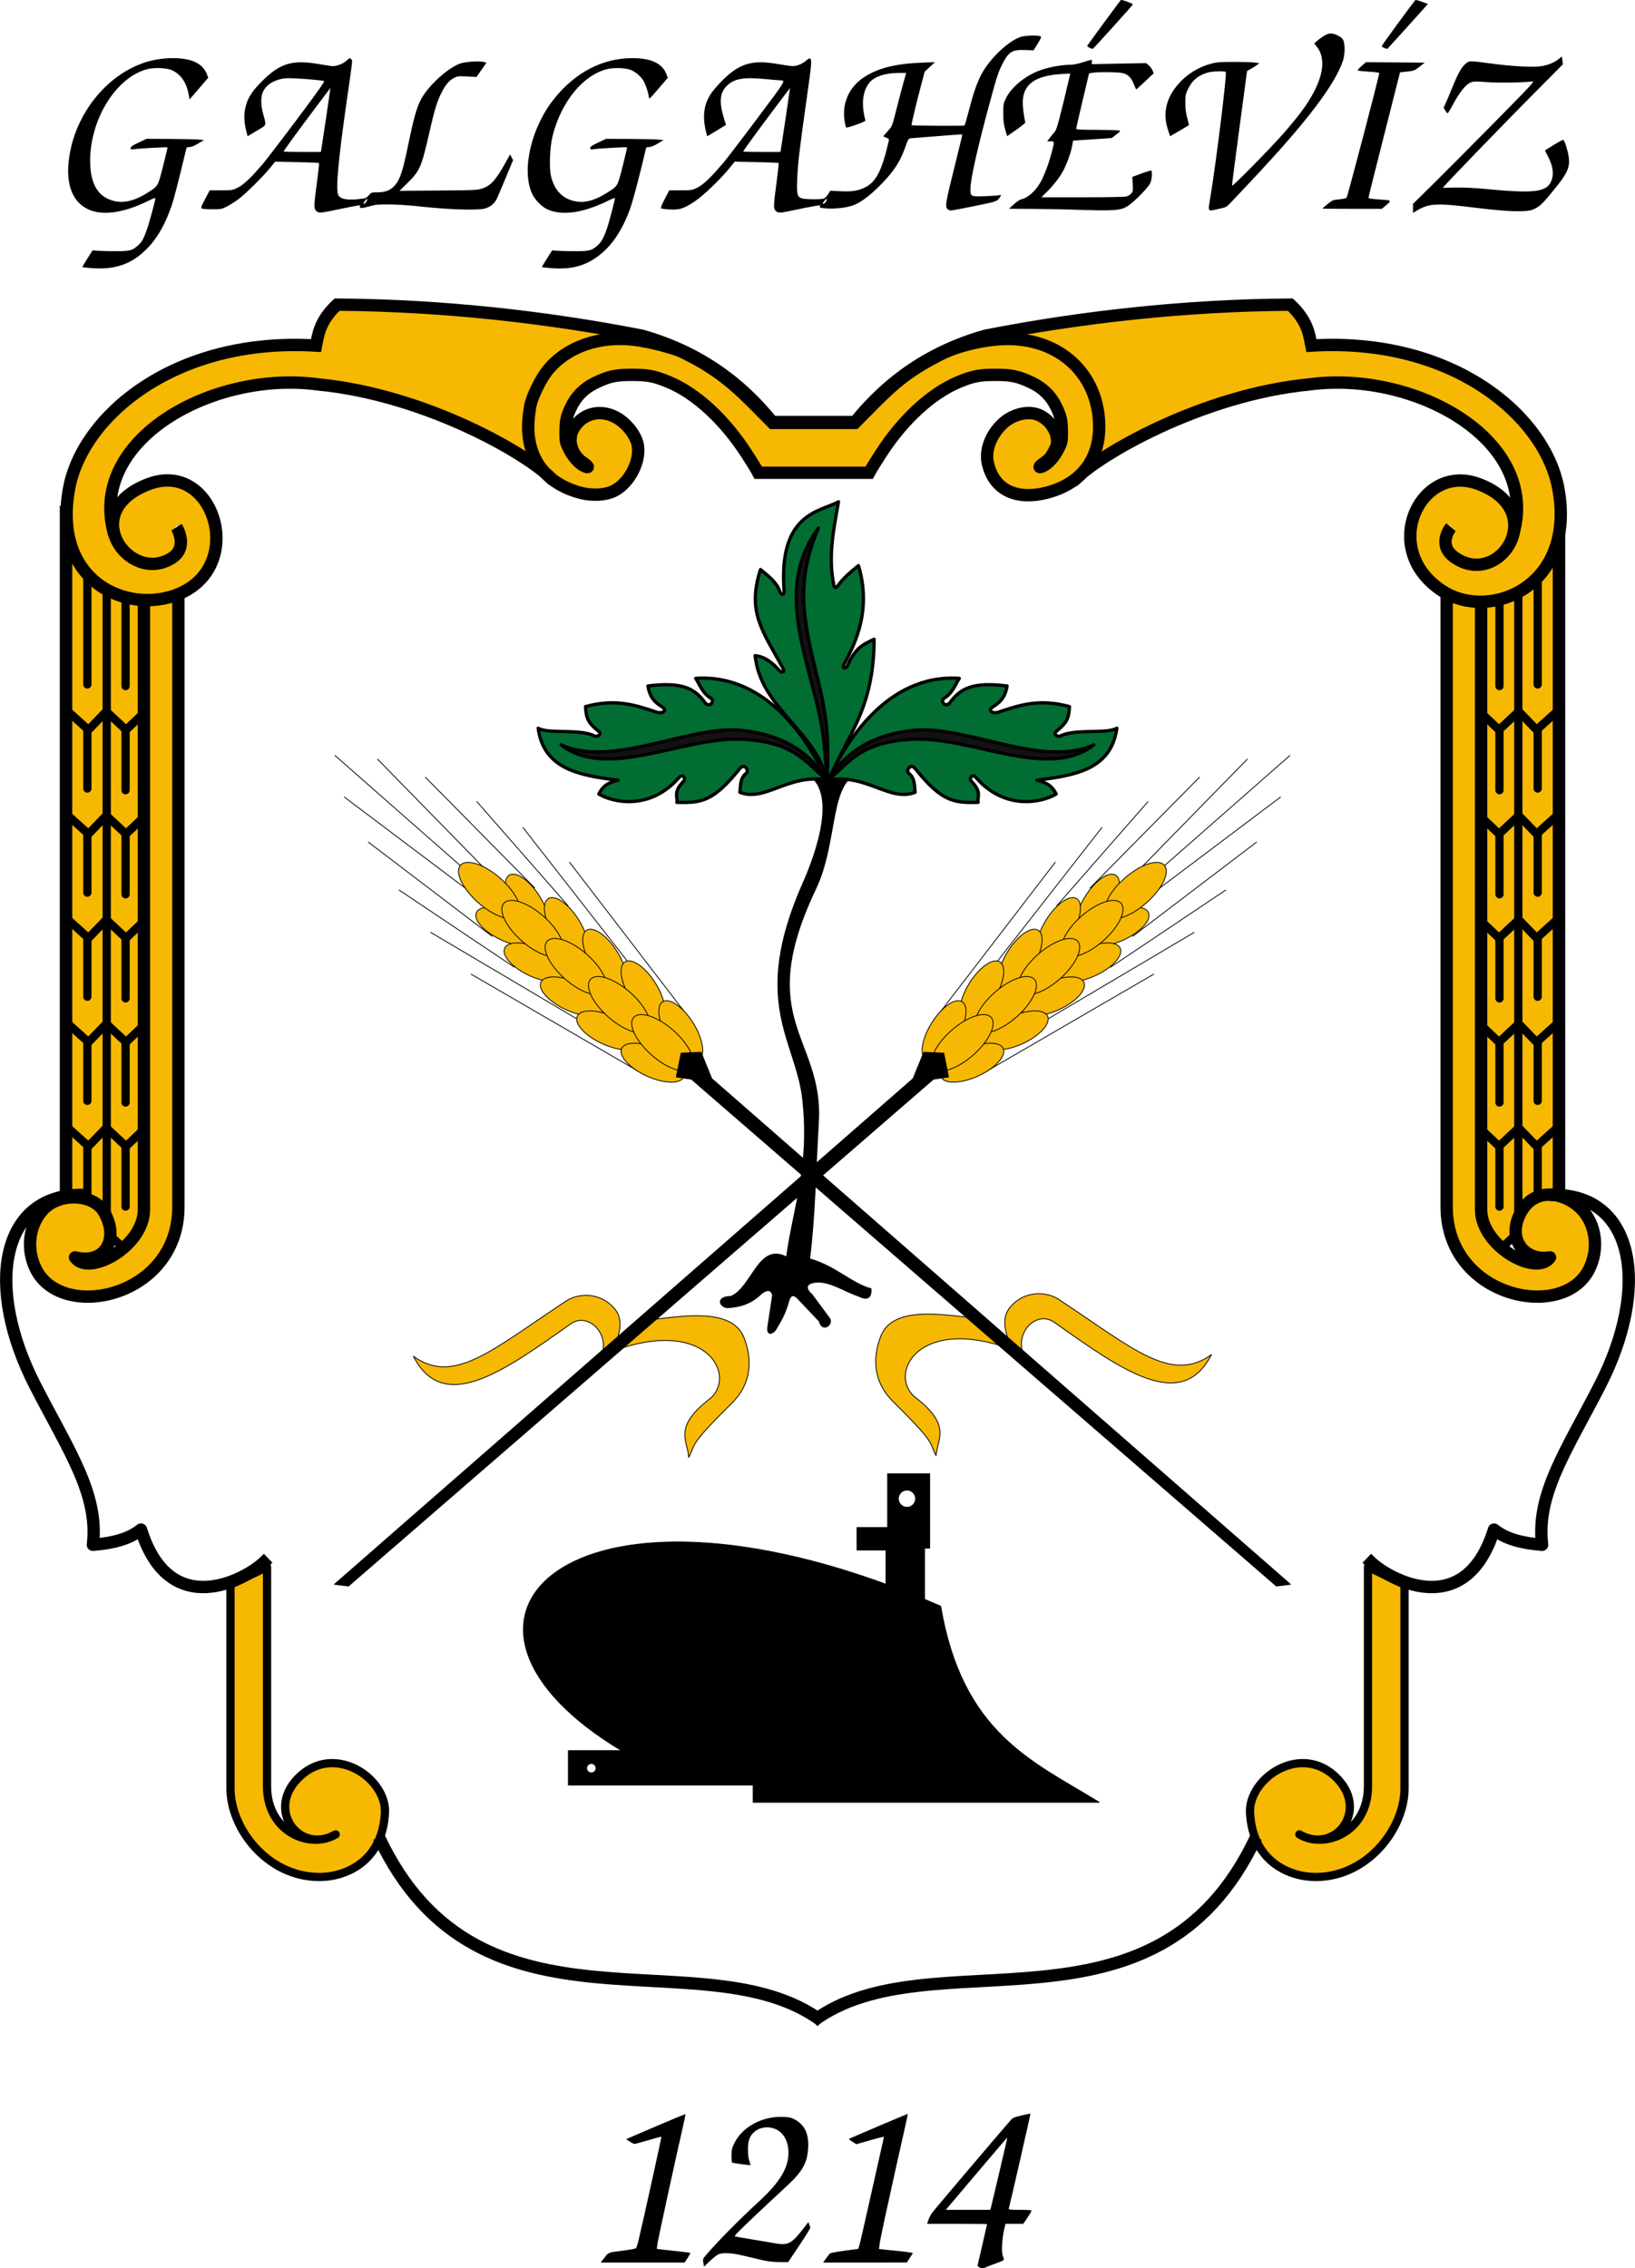 <?xml version="1.0" encoding="UTF-8" standalone="no"?>
<!-- Created with Inkscape (http://www.inkscape.org/) -->

<svg
   xmlns:dc="http://purl.org/dc/elements/1.1/"
   xmlns:cc="http://creativecommons.org/ns#"
   xmlns:rdf="http://www.w3.org/1999/02/22-rdf-syntax-ns#"
   xmlns:svg="http://www.w3.org/2000/svg"
   xmlns="http://www.w3.org/2000/svg"
   xmlns:sodipodi="http://sodipodi.sourceforge.net/DTD/sodipodi-0.dtd"
   xmlns:inkscape="http://www.inkscape.org/namespaces/inkscape"
   id="svg2985"
   version="1.1"
   inkscape:version="0.48.4 r9939"
   width="1985.166"
   height="2754.088"
   sodipodi:docname="HUN_Galgahévíz_Címer.svg">
  <sodipodi:namedview
     pagecolor="#ffffff"
     bordercolor="#666666"
     borderopacity="1"
     objecttolerance="10"
     gridtolerance="10"
     guidetolerance="10"
     inkscape:pageopacity="0"
     inkscape:pageshadow="2"
     inkscape:window-width="1280"
     inkscape:window-height="972"
     id="namedview2987"
     showgrid="false"
     showguides="true"
     inkscape:guide-bbox="true"
     inkscape:zoom="0.26296699"
     inkscape:cx="510.34286"
     inkscape:cy="1328.2829"
     inkscape:window-x="-8"
     inkscape:window-y="-8"
     inkscape:window-maximized="1"
     inkscape:current-layer="layer1"
     inkscape:snap-global="false"
     fit-margin-top="0"
     fit-margin-left="0"
     fit-margin-right="0"
     fit-margin-bottom="0">
    <sodipodi:guide
       orientation="1,0"
       position="986.985,1335.501"
       id="guide7156" />
  </sodipodi:namedview>
  <defs
     id="defs2989" />
  <g
     inkscape:groupmode="layer"
     id="layer1"
     inkscape:label="RASZTER"
     transform="translate(2592.292,-2.002)" />
  <g
     inkscape:groupmode="layer"
     id="layer2"
     inkscape:label="rajz"
     transform="translate(2592.292,-2.002)">
    <g
       id="g8029">
      <g
         id="g7192">
        <g
           id="g7068"
           transform="translate(-3.866,0)">
          <g
             transform="matrix(-1,0,0,1,-3203.777,0)"
             id="g7006">
            <path
               inkscape:connector-curvature="0"
               id="path7008"
               d="m -2458.83,1497.991 0,-172.765"
               style="fill:none;stroke:#000000;stroke-width:10;stroke-linecap:round;stroke-miterlimit:4;stroke-dasharray:none" />
            <path
               style="fill:none;stroke:#000000;stroke-width:10;stroke-linecap:round;stroke-miterlimit:4;stroke-dasharray:none"
               d="m -2458.83,1497.991 0,-172.765"
               id="path7010"
               inkscape:connector-curvature="0" />
            <g
               transform="translate(-2220,0)"
               id="g7012">
              <g
                 id="g7014"
                 transform="translate(-140,0)">
                <path
                   id="path7016"
                   d="m -145.887,1251.28 c 0,0 0,246.543 0,246.543 0,0 24.873,22.407 24.873,22.407 0,0 21.628,-22.407 21.628,-22.407 0,0 23.975,22.407 23.975,22.407 0,0 23.637,-22.407 23.637,-22.407 0,0 0,-211.586 0,-211.586"
                   style="fill:#f6b801;fill-opacity:1;stroke:#000000;stroke-width:10;stroke-linecap:round;stroke-miterlimit:4;stroke-dasharray:none"
                   inkscape:connector-curvature="0" />
                <path
                   style="fill:none;stroke:#000000;stroke-width:10;stroke-linecap:round;stroke-miterlimit:4;stroke-dasharray:none"
                   d="m -75.974,1467.068 0,-134.448"
                   id="path7018"
                   inkscape:connector-curvature="0"
                   sodipodi:nodetypes="cc" />
                <path
                   style="fill:none;stroke:#000000;stroke-width:10;stroke-linecap:round;stroke-miterlimit:4;stroke-dasharray:none"
                   d="m -122.358,1465.052 c 0,0 0,-150.582 0,-150.582"
                   id="path7020"
                   inkscape:connector-curvature="0" />
              </g>
              <g
                 id="g7022"
                 transform="translate(-140,0)">
                <path
                   id="path7024"
                   d="m -145.887,1124.88 c 0,0 0,246.543 0,246.543 0,0 24.873,22.407 24.873,22.407 0,0 21.628,-22.407 21.628,-22.407 0,0 23.975,22.407 23.975,22.407 0,0 23.637,-22.407 23.637,-22.407 0,0 0,-211.586 0,-211.586"
                   style="fill:#f6b801;fill-opacity:1;stroke:#000000;stroke-width:10;stroke-linecap:round;stroke-miterlimit:4;stroke-dasharray:none"
                   inkscape:connector-curvature="0" />
                <path
                   id="path7026"
                   d="m -122.358,1338.652 c 0,0 0,-150.582 0,-150.582"
                   style="fill:none;stroke:#000000;stroke-width:10;stroke-linecap:round;stroke-miterlimit:4;stroke-dasharray:none"
                   inkscape:connector-curvature="0" />
                <path
                   style="fill:none;stroke:#000000;stroke-width:10;stroke-linecap:round;stroke-miterlimit:4;stroke-dasharray:none"
                   d="m -75.974,1340.668 c 0,0 0,-134.448 0,-134.448"
                   id="path7028"
                   inkscape:connector-curvature="0" />
              </g>
              <g
                 id="g7030"
                 transform="translate(-140,0)">
                <path
                   id="path7032"
                   d="m -145.887,998.48 c 0,0 0,246.543 0,246.543 0,0 24.873,22.407 24.873,22.407 0,0 21.628,-22.407 21.628,-22.407 0,0 23.975,22.407 23.975,22.407 0,0 23.637,-22.407 23.637,-22.407 0,0 0,-211.586 0,-211.586"
                   style="fill:#f6b801;fill-opacity:1;stroke:#000000;stroke-width:10;stroke-linecap:round;stroke-miterlimit:4;stroke-dasharray:none"
                   inkscape:connector-curvature="0" />
                <path
                   id="path7034"
                   d="m -122.358,1212.252 c 0,0 0,-150.582 0,-150.582"
                   style="fill:none;stroke:#000000;stroke-width:10;stroke-linecap:round;stroke-miterlimit:4;stroke-dasharray:none"
                   inkscape:connector-curvature="0" />
                <path
                   style="fill:none;stroke:#000000;stroke-width:10;stroke-linecap:round;stroke-miterlimit:4;stroke-dasharray:none"
                   d="m -75.974,1214.268 c 0,0 0,-134.448 0,-134.448"
                   id="path7036"
                   inkscape:connector-curvature="0" />
              </g>
              <g
                 id="g7038"
                 transform="translate(-140,0)">
                <path
                   id="path7040"
                   d="m -145.887,872.08 c 0,0 0,246.543 0,246.543 0,0 24.873,22.407 24.873,22.407 0,0 21.628,-22.407 21.628,-22.407 0,0 23.975,22.407 23.975,22.407 0,0 23.637,-22.407 23.637,-22.407 0,0 0,-211.586 0,-211.586"
                   style="fill:#f6b801;fill-opacity:1;stroke:#000000;stroke-width:10;stroke-linecap:round;stroke-miterlimit:4;stroke-dasharray:none"
                   inkscape:connector-curvature="0" />
                <path
                   id="path7042"
                   d="m -122.358,1085.852 c 0,0 0,-150.582 0,-150.582"
                   style="fill:none;stroke:#000000;stroke-width:10;stroke-linecap:round;stroke-miterlimit:4;stroke-dasharray:none"
                   inkscape:connector-curvature="0" />
                <path
                   style="fill:none;stroke:#000000;stroke-width:10;stroke-linecap:round;stroke-miterlimit:4;stroke-dasharray:none"
                   d="m -75.974,1087.868 c 0,0 0,-134.448 0,-134.448"
                   id="path7044"
                   inkscape:connector-curvature="0" />
              </g>
              <g
                 id="g7046"
                 transform="translate(-140,0)">
                <path
                   id="path7048"
                   d="m -145.887,745.68 c 0,0 0,246.543 0,246.543 0,0 24.873,22.407 24.873,22.407 0,0 21.628,-22.407 21.628,-22.407 0,0 23.975,22.407 23.975,22.407 0,0 23.637,-22.407 23.637,-22.407 0,0 0,-211.586 0,-211.586"
                   style="fill:#f6b801;fill-opacity:1;stroke:#000000;stroke-width:10;stroke-linecap:round;stroke-miterlimit:4;stroke-dasharray:none"
                   inkscape:connector-curvature="0" />
                <path
                   id="path7050"
                   d="m -122.358,959.452 c 0,0 0,-150.582 0,-150.582"
                   style="fill:none;stroke:#000000;stroke-width:10;stroke-linecap:round;stroke-miterlimit:4;stroke-dasharray:none"
                   inkscape:connector-curvature="0" />
                <path
                   style="fill:none;stroke:#000000;stroke-width:10;stroke-linecap:round;stroke-miterlimit:4;stroke-dasharray:none"
                   d="m -75.974,961.468 c 0,0 0,-134.448 0,-134.448"
                   id="path7052"
                   inkscape:connector-curvature="0" />
              </g>
              <g
                 id="g7054"
                 transform="translate(-140,0)">
                <path
                   style="fill:#f6b801;fill-opacity:1;stroke:#000000;stroke-width:10;stroke-linecap:round;stroke-miterlimit:4;stroke-dasharray:none"
                   d="m -145.887,619.28 0,246.543 24.873,22.407 21.628,-22.407 23.975,22.407 23.637,-22.407 0,-211.586"
                   id="path7056"
                   inkscape:connector-curvature="0"
                   sodipodi:nodetypes="ccccccc" />
                <path
                   inkscape:connector-curvature="0"
                   id="path7058"
                   d="m -122.358,833.052 c 0,0 0,-150.582 0,-150.582"
                   style="fill:none;stroke:#000000;stroke-width:10;stroke-linecap:round;stroke-miterlimit:4;stroke-dasharray:none" />
                <path
                   inkscape:connector-curvature="0"
                   style="fill:none;stroke:#000000;stroke-width:10;stroke-linecap:round;stroke-miterlimit:4;stroke-dasharray:none"
                   d="m -75.974,835.068 c 0,0 0,-134.448 0,-134.448"
                   id="path7060" />
              </g>
            </g>
            <path
               sodipodi:nodetypes="cc"
               style="fill:none;stroke:#000000;stroke-width:10;stroke-linecap:round;stroke-miterlimit:4;stroke-dasharray:none"
               d="m -2458.83,1497.991 c 0,-268.255 0,-536.51 0,-804.765"
               id="path7062"
               inkscape:connector-curvature="0" />
            <path
               sodipodi:nodetypes="cssscccsc"
               inkscape:connector-curvature="0"
               id="path7064"
               d="m -2497.325,1528.709 c 31.334,5.015 53.293,-22.41 35.175,-55.14 -17.196,-31.064 -53.911,-23.635 -73.334,-3.424 -17.547,18.259 -21.698,47.996 -9.376,72.825 31.871,64.219 173.025,34.183 173.025,-75.598 l 0,-765.763 -41.83,0 0,769.108 c 0,44.702 -67.495,81.669 -83.661,57.992 z"
               style="fill:#f6b802;fill-opacity:1;stroke:#000000;stroke-width:15;stroke-linecap:round;stroke-linejoin:round;stroke-miterlimit:4;stroke-dasharray:none" />
            <path
               inkscape:connector-curvature="0"
               id="path7066"
               d="m -2508.308,616.047 0,838.508"
               style="fill:none;stroke:#000000;stroke-width:15;stroke-miterlimit:4;stroke-dasharray:none" />
          </g>
          <g
             id="g6974">
            <path
               style="fill:none;stroke:#000000;stroke-width:10;stroke-linecap:round;stroke-miterlimit:4;stroke-dasharray:none"
               d="m -2458.83,1497.991 0,-172.765"
               id="path3793"
               inkscape:connector-curvature="0" />
            <path
               inkscape:connector-curvature="0"
               id="path3801"
               d="m -2458.83,1497.991 0,-172.765"
               style="fill:none;stroke:#000000;stroke-width:10;stroke-linecap:round;stroke-miterlimit:4;stroke-dasharray:none" />
            <g
               id="g6934"
               transform="translate(-2220,0)">
              <g
                 transform="translate(-140,0)"
                 id="g6929">
                <path
                   inkscape:connector-curvature="0"
                   style="fill:#f6b801;fill-opacity:1;stroke:#000000;stroke-width:10;stroke-linecap:round;stroke-miterlimit:4;stroke-dasharray:none"
                   d="m -145.887,1251.28 c 0,0 0,246.543 0,246.543 0,0 24.873,22.407 24.873,22.407 0,0 21.628,-22.407 21.628,-22.407 0,0 23.975,22.407 23.975,22.407 0,0 23.637,-22.407 23.637,-22.407 0,0 0,-211.586 0,-211.586"
                   id="path3836" />
                <path
                   sodipodi:nodetypes="cc"
                   inkscape:connector-curvature="0"
                   id="path3805"
                   d="m -75.974,1467.068 0,-134.448"
                   style="fill:none;stroke:#000000;stroke-width:10;stroke-linecap:round;stroke-miterlimit:4;stroke-dasharray:none" />
                <path
                   inkscape:connector-curvature="0"
                   id="path4683"
                   d="m -122.358,1465.052 c 0,0 0,-150.582 0,-150.582"
                   style="fill:none;stroke:#000000;stroke-width:10;stroke-linecap:round;stroke-miterlimit:4;stroke-dasharray:none" />
              </g>
              <g
                 transform="translate(-140,0)"
                 id="g6924">
                <path
                   inkscape:connector-curvature="0"
                   style="fill:#f6b801;fill-opacity:1;stroke:#000000;stroke-width:10;stroke-linecap:round;stroke-miterlimit:4;stroke-dasharray:none"
                   d="m -145.887,1124.88 c 0,0 0,246.543 0,246.543 0,0 24.873,22.407 24.873,22.407 0,0 21.628,-22.407 21.628,-22.407 0,0 23.975,22.407 23.975,22.407 0,0 23.637,-22.407 23.637,-22.407 0,0 0,-211.586 0,-211.586"
                   id="path6829" />
                <path
                   inkscape:connector-curvature="0"
                   style="fill:none;stroke:#000000;stroke-width:10;stroke-linecap:round;stroke-miterlimit:4;stroke-dasharray:none"
                   d="m -122.358,1338.652 c 0,0 0,-150.582 0,-150.582"
                   id="path6591" />
                <path
                   inkscape:connector-curvature="0"
                   id="path6705"
                   d="m -75.974,1340.668 c 0,0 0,-134.448 0,-134.448"
                   style="fill:none;stroke:#000000;stroke-width:10;stroke-linecap:round;stroke-miterlimit:4;stroke-dasharray:none" />
              </g>
              <g
                 transform="translate(-140,0)"
                 id="g6919">
                <path
                   inkscape:connector-curvature="0"
                   style="fill:#f6b801;fill-opacity:1;stroke:#000000;stroke-width:10;stroke-linecap:round;stroke-miterlimit:4;stroke-dasharray:none"
                   d="m -145.887,998.48 c 0,0 0,246.543 0,246.543 0,0 24.873,22.407 24.873,22.407 0,0 21.628,-22.407 21.628,-22.407 0,0 23.975,22.407 23.975,22.407 0,0 23.637,-22.407 23.637,-22.407 0,0 0,-211.586 0,-211.586"
                   id="path6827" />
                <path
                   inkscape:connector-curvature="0"
                   style="fill:none;stroke:#000000;stroke-width:10;stroke-linecap:round;stroke-miterlimit:4;stroke-dasharray:none"
                   d="m -122.358,1212.252 c 0,0 0,-150.582 0,-150.582"
                   id="path6589" />
                <path
                   inkscape:connector-curvature="0"
                   id="path6703"
                   d="m -75.974,1214.268 c 0,0 0,-134.448 0,-134.448"
                   style="fill:none;stroke:#000000;stroke-width:10;stroke-linecap:round;stroke-miterlimit:4;stroke-dasharray:none" />
              </g>
              <g
                 transform="translate(-140,0)"
                 id="g6914">
                <path
                   inkscape:connector-curvature="0"
                   style="fill:#f6b801;fill-opacity:1;stroke:#000000;stroke-width:10;stroke-linecap:round;stroke-miterlimit:4;stroke-dasharray:none"
                   d="m -145.887,872.08 c 0,0 0,246.543 0,246.543 0,0 24.873,22.407 24.873,22.407 0,0 21.628,-22.407 21.628,-22.407 0,0 23.975,22.407 23.975,22.407 0,0 23.637,-22.407 23.637,-22.407 0,0 0,-211.586 0,-211.586"
                   id="path6825" />
                <path
                   inkscape:connector-curvature="0"
                   style="fill:none;stroke:#000000;stroke-width:10;stroke-linecap:round;stroke-miterlimit:4;stroke-dasharray:none"
                   d="m -122.358,1085.852 c 0,0 0,-150.582 0,-150.582"
                   id="path6587" />
                <path
                   inkscape:connector-curvature="0"
                   id="path6701"
                   d="m -75.974,1087.868 c 0,0 0,-134.448 0,-134.448"
                   style="fill:none;stroke:#000000;stroke-width:10;stroke-linecap:round;stroke-miterlimit:4;stroke-dasharray:none" />
              </g>
              <g
                 transform="translate(-140,0)"
                 id="g6909">
                <path
                   inkscape:connector-curvature="0"
                   style="fill:#f6b801;fill-opacity:1;stroke:#000000;stroke-width:10;stroke-linecap:round;stroke-miterlimit:4;stroke-dasharray:none"
                   d="m -145.887,745.68 c 0,0 0,246.543 0,246.543 0,0 24.873,22.407 24.873,22.407 0,0 21.628,-22.407 21.628,-22.407 0,0 23.975,22.407 23.975,22.407 0,0 23.637,-22.407 23.637,-22.407 0,0 0,-211.586 0,-211.586"
                   id="path6823" />
                <path
                   inkscape:connector-curvature="0"
                   style="fill:none;stroke:#000000;stroke-width:10;stroke-linecap:round;stroke-miterlimit:4;stroke-dasharray:none"
                   d="m -122.358,959.452 c 0,0 0,-150.582 0,-150.582"
                   id="path6585" />
                <path
                   inkscape:connector-curvature="0"
                   id="path6699"
                   d="m -75.974,961.468 c 0,0 0,-134.448 0,-134.448"
                   style="fill:none;stroke:#000000;stroke-width:10;stroke-linecap:round;stroke-miterlimit:4;stroke-dasharray:none" />
              </g>
              <g
                 transform="translate(-140,0)"
                 id="g6896">
                <path
                   sodipodi:nodetypes="ccccccc"
                   inkscape:connector-curvature="0"
                   id="path5477"
                   d="m -145.887,619.28 0,246.543 24.873,22.407 21.628,-22.407 23.975,22.407 23.637,-22.407 0,-211.586"
                   style="fill:#f6b801;fill-opacity:1;stroke:#000000;stroke-width:10;stroke-linecap:round;stroke-miterlimit:4;stroke-dasharray:none" />
                <path
                   style="fill:none;stroke:#000000;stroke-width:10;stroke-linecap:round;stroke-miterlimit:4;stroke-dasharray:none"
                   d="m -122.358,833.052 c 0,0 0,-150.582 0,-150.582"
                   id="path5479"
                   inkscape:connector-curvature="0" />
                <path
                   id="path5483"
                   d="m -75.974,835.068 c 0,0 0,-134.448 0,-134.448"
                   style="fill:none;stroke:#000000;stroke-width:10;stroke-linecap:round;stroke-miterlimit:4;stroke-dasharray:none"
                   inkscape:connector-curvature="0" />
              </g>
            </g>
            <path
               inkscape:connector-curvature="0"
               id="path4973"
               d="m -2458.83,1497.991 c 0,-268.255 0,-536.51 0,-804.765"
               style="fill:none;stroke:#000000;stroke-width:10;stroke-linecap:round;stroke-miterlimit:4;stroke-dasharray:none"
               sodipodi:nodetypes="cc" />
            <path
               style="fill:#f6b802;fill-opacity:1;stroke:#000000;stroke-width:15;stroke-linecap:round;stroke-linejoin:round;stroke-miterlimit:4;stroke-dasharray:none"
               d="m -2497.325,1528.709 c 36.712,9.049 54.202,-22.271 35.175,-55.14 -12.992,-22.444 -53.911,-23.635 -73.334,-3.424 -17.547,18.259 -21.698,47.996 -9.376,72.825 31.871,64.219 173.025,34.183 173.025,-75.598 l 0,-765.763 -41.83,0 0,769.108 c 0,44.702 -67.495,81.669 -83.661,57.992 z"
               id="path5398"
               inkscape:connector-curvature="0"
               sodipodi:nodetypes="cssscccsc" />
            <path
               style="fill:none;stroke:#000000;stroke-width:15;stroke-miterlimit:4;stroke-dasharray:none"
               d="m -2508.308,616.047 0,838.508"
               id="path6960"
               inkscape:connector-curvature="0" />
          </g>
          <g
             id="g6962">
            <path
               style="fill:#f6b802;fill-opacity:1;stroke:none"
               d="m -804.105,727.924 c -29.922,-3.964 -52.146,-19.199 -63.47,-43.51 -4.205,-9.029 -4.908,-13.141 -4.885,-28.607 0.032,-22.233 4.598,-35.221 17.381,-49.439 12.788,-14.224 21.049,-17.987 39.565,-18.027 13.147,-0.029 16.92,0.777 27.805,5.934 31.121,14.746 43.476,39.734 31.861,64.444 -11.764,25.026 -40.578,34.227 -62.885,20.081 -13.453,-8.532 -15.383,-16.871 -8.18,-35.351 1.327,-3.404 1.172,-3.504 -1.473,-0.951 -4.528,4.371 -7.057,16.128 -5.04,23.433 3.507,12.703 19.458,22.2 37.284,22.2 24.024,0 40.198,-13.794 47.346,-40.378 3.223,-11.986 3.706,-38.865 0.921,-51.248 -13.745,-61.119 -77.908,-109.614 -168.412,-127.286 -19.564,-3.82 -78.283,-3.392 -104.654,0.763 -68.648,10.816 -148.708,40.284 -211.926,78.002 -8.889,5.304 -19.108,11.84 -22.71,14.526 -5.853,4.365 -6.394,4.479 -5.097,1.08 7.273,-19.066 8.92,-27.098 8.966,-43.717 0.051,-18.771 -1.716,-28.383 -7.982,-43.41 -18.582,-44.563 -59.779,-67.992 -114.829,-65.302 -23.567,1.151 -18.51,-0.2 34.677,-9.268 70.398,-12.003 154.508,-21.45 226.762,-25.471 44.077,-2.453 89.781,-3.189 92.505,-1.489 6.921,4.318 18.9,27.64 22.378,43.567 1.108,5.075 1.223,5.109 13.944,4.061 17.159,-1.414 63.449,2.394 86.98,7.155 58.562,11.848 109.723,38.161 147.435,75.828 26.201,26.17 41.2,50.56 49.553,80.578 5.449,19.584 6.179,57.466 1.397,72.539 -15.433,48.649 -56.546,75.714 -105.217,69.266 l 0,0 z"
               id="path5431"
               inkscape:connector-curvature="0" />
            <path
               sodipodi:nodetypes="csssc"
               inkscape:connector-curvature="0"
               id="path3769"
               d="m -1773.818,422.986 c -173.139,-55.651 -210.853,119.443 -143.187,164.026 34.878,22.98 90.352,31.472 104.197,-29.579 8.719,-38.446 -49.303,-78.95 -78.652,-38.956 -13.887,18.924 -1.441,43.581 16.806,50.385"
               style="fill:#000000;fill-opacity:0;stroke:#000000;stroke-width:1;stroke-linecap:round;stroke-miterlimit:4;stroke-dasharray:none" />
            <path
               sodipodi:nodetypes="csccsc"
               inkscape:connector-curvature="0"
               id="path3771"
               d="m -1896.838,546.678 c -9.385,-16.111 -6.511,-62.675 34.956,-80.669 76.896,-33.367 152.19,34.855 192.933,110.919 45.663,0 91.327,0 136.99,0 40.742,-76.064 116.037,-144.287 192.933,-110.919 41.467,17.994 44.342,64.558 34.956,80.669"
               style="fill:#000000;fill-opacity:0;stroke:#000000;stroke-width:1;stroke-linecap:round;stroke-miterlimit:4;stroke-dasharray:none" />
            <path
               style="fill:#000000;fill-opacity:0;stroke:#000000;stroke-width:1;stroke-linecap:round;stroke-miterlimit:4;stroke-dasharray:none"
               d="m -1427.089,422.986 c 173.139,-55.651 210.853,119.443 143.187,164.026 -34.878,22.98 -90.352,31.472 -104.197,-29.579 -8.719,-38.446 49.303,-78.95 78.652,-38.956 13.887,18.924 1.441,43.581 -16.806,50.385"
               id="path5407"
               inkscape:connector-curvature="0"
               sodipodi:nodetypes="csssc" />
            <path
               style="fill:none;stroke:#000000;stroke-width:15;stroke-linecap:round;stroke-miterlimit:4;stroke-dasharray:none"
               d="m -750.817,649.53 c 31.798,-113.529 -119.706,-197.827 -247.384,-180.832 -131.977,12.592 -258.45,87.025 -285.702,116.413"
               id="path5413"
               inkscape:connector-curvature="0"
               sodipodi:nodetypes="ccc" />
            <path
               style="fill:#f6b801;fill-opacity:1;stroke:none"
               d="m -2424.372,727.897 c -39.416,-6.661 -69.038,-34.206 -78.553,-73.042 -2.821,-11.514 -2.776,-43.02 0.084,-58.828 9.804,-54.19 58.066,-109.854 121.541,-140.181 47.053,-22.482 92.328,-32.469 148.636,-32.789 l 29.8,-0.169 1.199,-7.98 c 1.577,-10.495 10.822,-28.77 18.063,-35.708 l 5.771,-5.529 28.035,0.441 c 86.376,1.36 189.204,11.184 283.77,27.112 61.586,10.373 61.885,10.466 33.274,10.353 -14.775,-0.058 -28.925,0.942 -35.175,2.487 -50.374,12.449 -83.911,57.596 -81.322,109.472 0.524,10.494 2.411,21.693 4.824,28.628 2.18,6.265 3.721,11.633 3.425,11.929 -0.296,0.296 -8.579,-4.514 -18.405,-10.69 -89.957,-56.539 -203.773,-90.763 -289.748,-87.125 -95.126,4.025 -177.671,53 -200.868,119.178 -5.835,16.647 -6.277,50.57 -0.874,67.067 4.177,12.752 15.345,26.439 26.019,31.884 9.551,4.873 28.315,4.958 38.839,0.177 10.212,-4.639 19.948,-15.914 19.948,-23.101 0,-6.564 -5.357,-20.887 -7.812,-20.887 -2.338,0 -2.029,2.033 1.157,7.606 10.128,17.718 -6.554,36.806 -32.324,36.984 -19.695,0.137 -37.048,-13.656 -42.735,-33.968 -5.302,-18.937 3.313,-37.825 23.079,-50.6 36.248,-23.428 72.18,-14.69 90.121,21.916 5.157,10.522 5.591,13.032 5.591,32.323 0,18.995 -0.483,21.897 -5.256,31.613 -5.917,12.045 -19.63,25.863 -31.851,32.098 -16.962,8.653 -40.22,12.379 -58.254,9.331 z"
               id="path5421"
               inkscape:connector-curvature="0" />
            <path
               style="fill:none;stroke:#000000;stroke-width:1;stroke-linecap:round;stroke-miterlimit:4;stroke-opacity:0;stroke-dasharray:none"
               d="m -1884.14,600.227 c -42.666,-11.533 -65.425,-42.978 -62.739,-86.683 0.455,-7.408 1.786,-17.099 2.957,-21.536 3.092,-11.711 12.865,-31.036 20.382,-40.302 23.263,-28.674 62.839,-42.5 106.074,-37.058 18.958,2.386 48.008,9.983 59.028,15.436 34.312,16.978 55.529,32.492 84.997,62.151 l 23.151,23.301 49.861,0 49.861,0 22.445,-22.703 c 28.922,-29.255 46.565,-42.397 80.379,-59.879 24.553,-12.693 63.397,-20.852 91.172,-19.15 58.397,3.578 99.393,43.452 102.578,99.77 2.515,44.468 -20.644,75.828 -64.116,86.821 -34.173,8.642 -60.315,-7.398 -68.077,-41.771 -3.544,-15.693 0.949,-28.616 14.465,-41.607 11.264,-10.827 28.015,-15.891 40.97,-12.386 12.893,3.488 24.304,16.847 25.629,30.001 0.628,6.235 0.156,8.198 -3.788,15.768 -3.475,6.67 -6.131,9.74 -11.616,13.427 -7.247,4.873 -7.655,7.282 -0.616,3.643 6.112,-3.161 12.871,-10.907 17.656,-20.236 3.946,-7.694 4.393,-9.717 4.328,-19.61 -0.095,-14.579 -0.998,-19.033 -6.129,-30.239 -6.266,-13.686 -15.952,-23.637 -29.442,-30.247 -16.691,-8.179 -25.518,-10.102 -45.911,-10 -18.957,0.094 -26.6,1.602 -43.546,8.59 -33.027,13.619 -67.526,45.237 -94.18,86.313 -5.591,8.617 -11.197,17.541 -12.456,19.831 l -2.29,4.165 -67.349,0 -67.349,0 -2.29,-4.151 c -1.26,-2.283 -6.446,-10.602 -11.525,-18.487 -26.996,-41.905 -61.698,-73.893 -95.111,-87.671 -16.947,-6.988 -24.59,-8.496 -43.546,-8.59 -20.392,-0.102 -29.22,1.821 -45.911,10 -13.49,6.61 -23.175,16.561 -29.442,30.247 -5.131,11.206 -6.033,15.66 -6.129,30.239 -0.065,9.893 0.382,11.916 4.328,19.61 4.785,9.329 11.543,17.075 17.656,20.236 6.968,3.604 6.663,1.252 -0.461,-3.55 -14.611,-9.85 -19.703,-28.151 -11.649,-41.871 11.975,-20.398 37.298,-24.498 57.51,-9.311 9.202,6.914 16.955,17.458 19.647,26.72 5.748,19.773 -8.784,49.422 -28.884,58.93 -10.426,4.932 -26.397,5.657 -40.523,1.838 l 0,0 z"
               id="path5423"
               inkscape:connector-curvature="0" />
            <path
               style="fill:#f6b802;fill-opacity:1;stroke:#000000;stroke-width:15;stroke-linecap:round;stroke-miterlimit:4;stroke-opacity:1;stroke-dasharray:none"
               d="m -1884.14,600.227 c -42.666,-11.533 -65.425,-42.978 -62.739,-86.683 0.455,-7.408 1.786,-17.099 2.957,-21.536 3.092,-11.711 12.865,-31.036 20.382,-40.302 23.263,-28.674 62.839,-42.5 106.074,-37.058 18.958,2.386 48.008,9.983 59.028,15.436 34.312,16.978 55.529,32.492 84.997,62.151 l 23.151,23.301 49.861,0 49.861,0 22.445,-22.703 c 28.922,-29.255 46.565,-42.397 80.379,-59.879 24.553,-12.693 63.397,-20.852 91.172,-19.15 58.397,3.578 99.393,43.452 102.578,99.77 2.515,44.468 -20.644,75.828 -64.116,86.821 -34.173,8.642 -63.167,-1.694 -70.929,-36.067 -3.544,-15.693 3.801,-34.32 17.317,-47.311 11.264,-10.827 28.015,-15.891 40.97,-12.386 12.893,3.488 24.304,16.847 25.629,30.001 0.628,6.235 0.156,8.198 -3.788,15.768 -3.475,6.67 -6.131,9.74 -11.616,13.427 -7.247,4.873 -7.655,7.282 -0.616,3.643 6.112,-3.161 12.871,-10.907 17.656,-20.236 3.946,-7.694 4.393,-9.717 4.328,-19.61 -0.095,-14.579 -0.998,-19.033 -6.129,-30.239 -6.266,-13.686 -15.952,-23.637 -29.442,-30.247 -16.691,-8.179 -25.518,-10.102 -45.911,-10 -18.957,0.094 -26.6,1.602 -43.546,8.59 -33.027,13.619 -67.526,45.237 -94.18,86.313 -5.591,8.617 -11.197,17.541 -12.456,19.831 l -2.29,4.165 -67.349,0 -67.349,0 -2.29,-4.151 c -1.26,-2.283 -6.446,-10.602 -11.525,-18.487 -26.996,-41.905 -61.698,-73.893 -95.111,-87.671 -16.947,-6.988 -24.59,-8.496 -43.546,-8.59 -20.392,-0.102 -29.22,1.821 -45.911,10 -13.49,6.61 -23.175,16.561 -29.442,30.247 -5.131,11.206 -6.033,15.66 -6.129,30.239 -0.065,9.893 0.382,11.916 4.328,19.61 4.785,9.329 11.543,17.075 17.656,20.236 6.968,3.604 6.663,1.252 -0.461,-3.55 -14.611,-9.85 -19.703,-28.151 -11.649,-41.871 11.975,-20.398 37.298,-24.498 57.51,-9.311 9.202,6.914 16.955,17.458 19.647,26.72 5.748,19.773 -8.784,49.422 -28.884,58.93 -10.426,4.932 -26.397,5.657 -40.523,1.838 z"
               id="path5427"
               inkscape:connector-curvature="0"
               sodipodi:nodetypes="ccssssscccssssssssssssscsssssccccsssssccssssscscc" />
            <path
               sodipodi:nodetypes="ccc"
               inkscape:connector-curvature="0"
               id="path3767"
               d="m -2450.091,649.53 c -31.798,-113.529 119.706,-197.827 247.384,-180.832 131.977,12.592 257.499,86.074 284.751,115.462"
               style="fill:none;stroke:#000000;stroke-width:15;stroke-linecap:round;stroke-miterlimit:4;stroke-dasharray:none" />
            <path
               style="fill:none;stroke:#000000;stroke-width:15;stroke-miterlimit:4;stroke-dasharray:none"
               d="m -826.78,642.136 c 0,0 -17.301,20.923 4.033,36.301 54.376,39.193 116.943,-56.106 29.579,-88.736 -71.568,-26.729 -121.732,80.692 -43.023,130.414 57.7,36.451 161.704,-6.439 139.826,-125.036 -16.102,-87.286 -127.581,-183.914 -299.819,-173.438 -2.711,-13.609 -4.38,-29.885 -25.545,-49.746 -129.07,0.896 -255.003,15.237 -369.731,37.645 -65.767,18.391 -117.975,54.215 -158.648,104.869 -33.563,0 -67.126,0 -100.689,0 -40.673,-50.654 -92.882,-86.478 -158.648,-104.869 -114.729,-22.408 -240.662,-36.749 -369.731,-37.645 -21.165,19.861 -22.834,36.137 -25.545,49.746 -172.238,-10.477 -283.716,86.152 -299.819,173.438 -21.878,118.597 79.226,156.431 139.826,125.036 73.955,-38.314 33.298,-159.045 -43.023,-130.414 -87.317,32.756 -24.797,121.274 26.726,90.637 22.605,-13.441 6.886,-38.202 6.886,-38.202"
               id="path5411"
               inkscape:connector-curvature="0"
               sodipodi:nodetypes="cssssccccccccssssc" />
          </g>
        </g>
        <g
           id="g7151"
           transform="translate(-2094.789,0)">
          <path
             sodipodi:nodetypes="csssccccc"
             inkscape:connector-curvature="0"
             id="path7145"
             d="m -89.934,2229.292 c -44.218,25.564 -87.753,-31.567 -41.679,-71.93 42.95,-37.626 103.562,4.908 101.508,45.712 -2.947,58.531 -47.094,78.558 -81.341,77.98 -61.772,-1.043 -106.214,-58.814 -106.214,-107.558 l 0,-247.384 44.368,-21.512 0,266.207 c 0,56.362 53.281,76.811 83.358,58.485 z"
             style="fill:#f6b801;fill-opacity:1;stroke:#000000;stroke-width:10;stroke-linecap:round;stroke-linejoin:round;stroke-miterlimit:4;stroke-opacity:1;stroke-dasharray:none" />
          <path
             sodipodi:nodetypes="cc"
             inkscape:connector-curvature="0"
             id="path7147"
             d="m -37.499,2232.653 c 122.253,260.415 395.244,117.652 537.625,223.183"
             style="fill:none;stroke:#000000;stroke-width:15;stroke-linecap:butt;stroke-linejoin:round;stroke-miterlimit:4;stroke-opacity:1;stroke-dasharray:none" />
          <path
             sodipodi:nodetypes="csccc"
             inkscape:connector-curvature="0"
             id="path7143"
             d="m -400.509,1452.856 c -96.418,1.242 -115.448,112.165 -54.401,231.25 40.699,79.393 77.524,131.922 70.209,193.605 24.457,-1.999 44.02,-6.966 58.369,-18.497 35.021,112.4 127.946,60.044 149.006,40.008"
             style="fill:none;stroke:#000000;stroke-width:15;stroke-linecap:square;stroke-linejoin:round;stroke-miterlimit:4;stroke-opacity:1;stroke-dasharray:none" />
        </g>
        <g
           transform="matrix(-1,0,0,1,-1104.629,0)"
           id="g7158">
          <path
             style="fill:#f6b801;fill-opacity:1;stroke:#000000;stroke-width:10;stroke-linecap:round;stroke-linejoin:round;stroke-miterlimit:4;stroke-opacity:1;stroke-dasharray:none"
             d="m -89.934,2229.292 c -44.218,25.564 -87.753,-31.567 -41.679,-71.93 42.95,-37.626 103.562,4.908 101.508,45.712 -2.947,58.531 -47.094,78.558 -81.341,77.98 -61.772,-1.043 -106.214,-58.814 -106.214,-107.558 l 0,-247.384 44.368,-21.512 0,266.207 c 0,56.362 53.281,76.811 83.358,58.485 z"
             id="path7160"
             inkscape:connector-curvature="0"
             sodipodi:nodetypes="csssccccc" />
          <path
             style="fill:none;stroke:#000000;stroke-width:15;stroke-linecap:butt;stroke-linejoin:round;stroke-miterlimit:4;stroke-opacity:1;stroke-dasharray:none"
             d="m -37.499,2232.653 c 122.253,260.415 395.244,117.652 537.625,223.183"
             id="path7162"
             inkscape:connector-curvature="0"
             sodipodi:nodetypes="cc" />
          <path
             style="fill:none;stroke:#000000;stroke-width:15;stroke-linecap:square;stroke-linejoin:round;stroke-miterlimit:4;stroke-opacity:1;stroke-dasharray:none"
             d="m -400.509,1452.856 c -96.418,1.242 -115.448,112.165 -54.401,231.25 40.699,79.393 77.524,131.922 70.209,193.605 24.457,-1.999 44.02,-6.966 58.369,-18.497 35.021,112.4 127.946,60.044 149.006,40.008"
             id="path7164"
             inkscape:connector-curvature="0"
             sodipodi:nodetypes="csccc" />
        </g>
        <path
           style="fill:#000000"
           d="m -2482.045,327.493 c -5.428,-0.461 -10.021,-0.99 -10.206,-1.175 -0.185,-0.185 2.514,-4.819 5.998,-10.297 l 6.334,-9.96 7.872,0.5 c 4.33,0.275 14.172,0.47 21.872,0.433 15.75,-0.076 18.684,-0.894 25.595,-7.137 4.737,-4.279 6.544,-7.574 10.858,-19.796 2.905,-8.229 10.047,-34.788 10.047,-37.36 0,-0.597 -3.068,0.455 -6.817,2.336 -31.831,15.975 -58.861,19.619 -76.42,10.303 -18.633,-9.886 -25.991,-31.785 -21.25,-63.242 7.832,-51.962 44.493,-98.069 90.541,-113.867 10.522,-3.61 23.418,-5.673 35.327,-5.653 22.643,0.039 36.215,6.502 41.231,19.636 l 1.596,4.178 -11.325,13.172 -11.325,13.172 -1.211,-6.562 c -2.598,-14.074 -9.633,-24.154 -20.171,-28.898 -6.492,-2.923 -21.293,-3.536 -30.089,-1.247 -37.601,9.786 -69.081,60.146 -69.245,110.774 -0.077,23.844 6.708,39.154 20.431,46.097 14.441,7.306 30.281,5.136 48.919,-6.704 13.483,-8.565 12.695,-7.231 19.18,-32.499 3.156,-12.299 5.558,-22.542 5.337,-22.763 -0.527,-0.527 -35.317,1.379 -40.608,2.225 -3.688,0.59 -4.1,0.448 -4.1,-1.409 0,-1.627 2.041,-3.031 9.634,-6.628 l 9.634,-4.564 27.616,0.131 c 15.189,0.072 30.89,0.409 34.893,0.75 l 7.277,0.619 -7.083,4.25 c -4.656,2.794 -8.256,4.25 -10.507,4.25 -2.725,0 -3.535,0.46 -3.965,2.25 -10.071,41.998 -15.028,61.202 -17.954,69.553 -10.051,28.688 -22.561,47.525 -40.576,61.1 -15.362,11.576 -33.627,16.045 -57.338,14.029 z m 558,0.01 c -5.428,-0.464 -10.021,-0.995 -10.206,-1.18 -0.185,-0.185 2.514,-4.818 5.998,-10.297 l 6.334,-9.96 7.872,0.5 c 4.33,0.275 14.172,0.47 21.872,0.433 15.752,-0.076 18.683,-0.893 25.6,-7.142 4.788,-4.326 7.588,-9.55 11.68,-21.791 2.767,-8.279 9.22,-33.08 9.22,-35.435 0,-0.556 -3.038,0.506 -6.75,2.36 -31.693,15.826 -58.087,19.579 -76.016,10.81 -6.611,-3.233 -14.586,-11.578 -17.823,-18.648 -13.085,-28.582 -1.109,-80.241 26.679,-115.079 25.695,-32.213 59.081,-49.554 95.29,-49.491 22.792,0.039 36.185,6.425 41.241,19.663 l 1.606,4.205 -11.364,13.242 c -10.689,12.455 -11.382,13.068 -11.662,10.307 -0.478,-4.715 -3.192,-13.48 -5.713,-18.455 -2.847,-5.619 -9.168,-11.494 -15.367,-14.286 -6.44,-2.9 -21.276,-3.503 -30.042,-1.221 -29.239,7.61 -55.37,39.789 -65.73,80.944 -3.383,13.44 -4.39,38.529 -1.962,48.855 4.189,17.813 14.799,28.334 31.137,30.877 10.931,1.702 22.736,-1.677 36.667,-10.495 13.591,-8.603 12.78,-7.233 19.231,-32.506 3.138,-12.294 5.506,-22.552 5.262,-22.796 -0.548,-0.548 -35.104,1.371 -40.651,2.259 -3.618,0.579 -4.035,0.432 -4.035,-1.419 0,-1.627 2.041,-3.031 9.634,-6.628 l 9.634,-4.564 27.616,0.131 c 15.189,0.072 30.89,0.409 34.893,0.75 l 7.277,0.619 -7.083,4.25 c -4.656,2.794 -8.256,4.25 -10.507,4.25 -2.734,0 -3.527,0.454 -3.933,2.25 -6.501,28.764 -16.346,65.777 -20.045,75.357 -9.952,25.777 -21.848,42.914 -38.243,55.093 -16.3,12.108 -33.319,16.314 -57.612,14.237 z m -281.404,-67.637 c -1.251,-0.245 -3.002,-1.556 -3.892,-2.913 -1.941,-2.962 -1.696,-6.961 2.225,-36.272 1.485,-11.104 2.448,-20.442 2.139,-20.75 -0.308,-0.309 -12.413,-0.808 -26.899,-1.109 l -26.338,-0.548 -5.713,7.071 c -8.623,10.672 -30.283,32.161 -38.748,38.441 -4.125,3.06 -10.425,7.075 -14,8.922 -6.289,3.249 -6.88,3.358 -18.201,3.358 -7.068,0 -12.129,-0.429 -12.783,-1.083 -0.777,-0.777 0.485,-4.024 4.473,-11.5 l 5.556,-10.417 13.751,0 c 13.459,0 13.89,-0.068 20.268,-3.21 6.329,-3.117 14.984,-11.003 25.561,-23.29 2.131,-2.475 4.12,-4.725 4.421,-5 1.732,-1.582 28.157,-36.194 50.342,-65.939 17.77,-23.825 25.29,-34.649 24.398,-35.12 -2.617,-1.383 -40.095,-4.141 -46.687,-3.435 -13.738,1.471 -24.197,7.989 -27.798,17.323 -2.456,6.367 -2.226,15.777 0.639,26.171 4.026,14.608 4.755,12.723 -7.833,20.257 l -11.064,6.622 -0.977,-3.69 c -3.522,-13.3 -3.939,-21.866 -1.557,-31.971 2.752,-11.672 9.164,-21.048 23.838,-34.858 19.281,-18.145 33.999,-22.209 63.151,-17.437 7.15,1.17 14.671,2.378 16.713,2.684 5.33,0.798 13.599,-1.941 18.287,-6.057 4.576,-4.018 4.807,-4.09 6.515,-2.033 1.485,1.789 1.772,-0.807 -5.418,48.982 -10.235,70.872 -13.678,108.06 -10.676,115.308 2.171,5.242 10.323,6.981 25.243,5.385 8.228,-0.88 8.824,-1.109 11.854,-4.56 3.049,-3.473 3.475,-3.633 9.643,-3.633 9.009,0 14.552,-1.635 19.288,-5.688 8.174,-6.997 11.777,-16.636 18.585,-49.713 7.389,-35.901 10.941,-48.426 16.601,-58.538 8.958,-16.005 30.806,-36.025 46.035,-42.183 5.948,-2.405 23.814,-3.752 29.596,-2.232 l 3.266,0.859 -6.059,8.708 -6.059,8.708 -11.307,-0.606 c -10.519,-0.564 -11.634,-0.443 -15.999,1.737 -5.821,2.907 -10.549,8.581 -15.557,18.668 -5.193,10.459 -8.069,20.044 -14.597,48.632 -9.482,41.523 -11.158,45.305 -27.021,60.965 l -8.933,8.818 47,-0.364 c 45.593,-0.353 47.203,-0.432 53.785,-2.619 10.114,-3.361 16.443,-10.503 28.278,-31.908 l 5.117,-9.255 1.845,3.427 1.846,3.427 -9.31,22.328 c -5.121,12.28 -9.945,23.573 -10.72,25.096 -2.766,5.431 -7.797,9.519 -13.895,11.291 -8.454,2.458 -42.746,1.501 -75.946,-2.12 -15.465,-1.686 -30.912,-2.755 -40.5,-2.801 -13.73,-0.066 -16.549,0.218 -24.685,2.493 -9.26,2.589 -11.88,2.505 -10.787,-0.343 0.665,-1.732 0.588,-1.721 -28.528,4.298 -17.214,3.559 -18.81,3.794 -21.775,3.214 z m 58.115,-13.3 c 0.975,-1.65 1.327,-3 0.784,-3 -0.544,0 -1.95,1.35 -3.125,3 -1.52,2.135 -1.746,3 -0.784,3 0.744,0 2.15,-1.35 3.125,-3 z m -55.29,-60.25 c 0.575,-2.834 11.684,-77.313 11.553,-77.458 -0.103,-0.115 -13.064,17.065 -28.802,38.176 -15.739,21.111 -28.358,38.642 -28.042,38.958 0.54,0.54 45.182,0.859 45.291,0.324 z m 555.175,73.55 c -1.251,-0.245 -3.002,-1.555 -3.89,-2.911 -1.906,-2.909 -1.67,-6.639 2.318,-36.666 1.445,-10.877 2.369,-20.034 2.055,-20.348 -0.314,-0.314 -12.423,-0.818 -26.909,-1.119 l -26.338,-0.548 -5.898,7.3 c -11.482,14.211 -32.395,34.245 -43.063,41.253 -13.184,8.661 -17.896,10.148 -30.12,9.509 -5.229,-0.274 -9.923,-0.912 -10.429,-1.419 -0.562,-0.562 1.219,-5.006 4.562,-11.386 l 5.483,-10.465 13.776,0 c 13.486,0 13.913,-0.068 20.293,-3.21 6.329,-3.117 14.984,-11.003 25.561,-23.29 2.131,-2.475 4.11,-4.725 4.399,-5 2.146,-2.045 20.254,-25.662 45.909,-59.876 30.786,-41.057 31.398,-42.066 25.567,-42.107 -1.1,-0.01 -10.029,-0.754 -19.841,-1.658 -25.786,-2.376 -36.476,-0.496 -45.494,8 -8.865,8.352 -9.92,19.97 -3.655,40.275 l 2.298,7.447 -2.154,1.37 c -1.185,0.753 -6.304,3.868 -11.376,6.922 l -9.222,5.552 -0.992,-3.712 c -5.184,-19.394 -3.445,-34.533 5.518,-48.033 1.972,-2.97 7.224,-9.19 11.672,-13.823 21.504,-22.399 37.188,-27.587 67.897,-22.461 19.657,3.281 20.539,3.339 26.121,1.701 2.9,-0.851 7.009,-3.096 9.228,-5.044 2.2,-1.931 4.418,-3.381 4.929,-3.222 2.977,0.927 2.705,4.53 -3.794,50.269 -8.531,60.042 -10.551,77.28 -11.316,96.578 -0.708,17.849 -0.053,20.847 5.017,22.987 3.204,1.353 22.249,1.659 27.121,0.436 1.327,-0.333 3.593,-2.554 5.198,-5.096 l 2.845,-4.505 12,0.619 c 14.208,0.732 21.497,-0.392 30.208,-4.66 13.341,-6.537 20.669,-20.883 28.699,-56.188 0.552,-2.428 0.214,-2.901 -3.053,-4.266 l -3.674,-1.535 2.388,-2.734 c 1.313,-1.504 3.799,-4.309 5.524,-6.234 2.73,-3.047 3.796,-6.155 8.237,-24 2.805,-11.275 6.618,-25.788 8.471,-32.25 l 3.37,-11.75 -9.586,0.015 c -15.761,0.024 -28.791,4.304 -34.828,11.439 -8.627,10.197 -10.428,26.55 -5.102,46.327 0.366,1.359 -22.809,9.589 -23.562,8.368 -0.22,-0.357 -0.893,-3.319 -1.496,-6.582 -3.978,-21.53 4.598,-41.861 22.778,-53.995 17.044,-11.377 38.169,-16.769 70.729,-18.056 l 15.898,-0.628 -6.203,5.806 -6.203,5.806 -4.525,17 c -5.537,20.801 -11.899,47.514 -11.421,47.956 0.696,0.644 63.698,1.029 64.335,0.394 0.359,-0.358 2.616,-8.141 5.017,-17.295 5.728,-21.839 8.823,-31.109 14.095,-42.21 9.169,-19.307 32.631,-42.419 48.786,-48.058 5.612,-1.959 22.992,-2.313 24.8,-0.505 0.643,0.643 -0.726,3.701 -3.96,8.85 l -4.942,7.868 -10.498,-0.364 c -15.625,-0.542 -19.939,2.214 -27.655,17.666 -4.786,9.585 -6.359,14.428 -15.001,46.198 -14.319,52.637 -23.205,91.954 -23.465,103.825 -0.228,10.431 -0.034,10.535 18.34,9.809 7.975,-0.315 15.564,-0.877 16.863,-1.249 2.101,-0.601 2.243,-0.466 1.278,1.22 -3.643,6.367 -3.333,6.248 -31.201,11.967 -14.543,2.984 -27.609,5.427 -29.036,5.428 -1.427,10e-4 -3.405,-0.893 -4.394,-1.986 -2.747,-3.035 -1.72,-8.94 9.021,-51.865 5.278,-21.094 9.455,-38.457 9.282,-38.584 -0.173,-0.128 -13.139,0.793 -28.814,2.046 -15.675,1.253 -30.254,2.416 -32.398,2.584 -4.426,0.348 -4.245,0.089 -8.581,12.306 -6.307,17.771 -15.741,31.318 -34.026,48.862 -11.425,10.962 -21.195,17.782 -29.629,20.684 -8.019,2.759 -21.425,4.211 -31.594,3.422 -7.927,-0.615 -8.643,-0.839 -7.785,-2.441 0.901,-1.684 0.507,-1.685 -8.771,-0.016 -5.343,0.961 -15.339,2.948 -22.214,4.414 -14.895,3.177 -16.806,3.455 -19.774,2.874 z m 58.115,-13.3 c 1.921,-3.253 0.901,-4.085 -1.534,-1.25 -2.524,2.939 -3.012,4.25 -1.582,4.25 0.739,0 2.141,-1.35 3.115,-3 z m -55.282,-60.25 c 0.383,-1.65 11.687,-77.299 11.571,-77.432 -0.088,-0.1 -13.05,17.078 -28.805,38.173 -15.755,21.095 -28.385,38.615 -28.068,38.932 0.542,0.542 45.177,0.865 45.302,0.327 z m 767.942,68.741 0,-5.534 23.005,-22.613 c 12.653,-12.437 46.065,-46.014 74.25,-74.615 49.278,-50.007 51.091,-51.98 47.245,-51.396 -9.276,1.407 -40.814,1.863 -55.236,0.798 -13.278,-0.981 -15.739,-0.924 -19.153,0.442 -6.204,2.482 -13.572,11.755 -22.257,28.008 -2.768,5.181 -5.398,9.419 -5.845,9.419 -0.447,0 -1.715,-1.531 -2.819,-3.401 l -2.007,-3.401 2.411,-5.205 c 1.326,-2.862 4.7,-10.894 7.498,-17.849 6.877,-17.094 11.396,-25.449 16.029,-29.635 5.114,-4.62 4.293,-4.596 31.695,-0.939 24.384,3.253 48.425,4.658 59.032,3.448 9.06,-1.033 16.934,-4.094 23.104,-8.98 l 3.781,-2.995 0.644,4.698 0.644,4.698 -31.794,32.031 c -35.942,36.211 -100.531,102.886 -111.431,115.031 l -2.692,3 15.198,-0.334 c 10.826,-0.238 23.183,0.409 42.962,2.25 57.574,5.358 70.951,2.8 74.904,-14.323 1.622,-7.028 -0.045,-15.354 -5.051,-25.22 l -3.936,-7.757 10.562,-6.607 c 5.809,-3.634 11.091,-6.404 11.737,-6.156 1.547,0.594 5.189,11.813 6.502,20.034 1.886,11.806 -1.18,19.681 -13.819,35.495 -16.253,20.335 -20.381,24.587 -27.039,27.846 -4.832,2.365 -7.125,2.805 -16.269,3.119 -12.318,0.423 -29.967,-0.911 -57.855,-4.373 -45.98,-5.708 -55.081,-5.16 -70.25,4.229 l -3.75,2.321 0,-5.534 z m -413.5,1.461 c -11,-0.374 -32.825,-0.762 -48.5,-0.861 l -28.5,-0.181 5.848,-5.397 c 3.343,-3.085 7.198,-5.678 9,-6.053 8.002,-1.665 17.704,-10.374 23.697,-21.272 4.395,-7.992 9.48,-21.544 12.973,-34.574 3.928,-14.651 3.93,-14.614 -1.101,-14.614 l -4.084,0 3.259,-4.25 c 1.792,-2.337 4.449,-5.6 5.905,-7.25 2.548,-2.888 5.624,-14.302 17.625,-65.397 l 1.268,-5.397 -10.194,0.578 c -31.429,1.782 -46.181,11.763 -47.46,32.112 -0.361,5.751 0.983,17.662 3.015,26.718 0.138,0.613 -4.775,4.62 -10.916,8.905 l -11.166,7.79 -2.334,-8.155 c -1.838,-6.423 -2.334,-10.601 -2.334,-19.678 0,-11.075 0.133,-11.795 3.404,-18.5 6.223,-12.754 22.293,-26.242 39.137,-32.852 11.397,-4.472 28.005,-7.624 40.17,-7.624 2.62,0 8.932,-1.335 14.026,-2.967 5.094,-1.632 9.712,-2.961 10.262,-2.954 0.55,0.01 0.846,1.191 0.657,2.63 l -0.343,2.617 33.039,-0.644 33.039,-0.644 3.19,2.684 c 1.754,1.476 3.85,4.264 4.657,6.195 l 1.467,3.511 -10.353,9.742 c -5.694,5.358 -10.58,9.762 -10.858,9.786 -0.278,0.024 -1.557,-2.668 -2.842,-5.983 -3.25,-8.382 -7.325,-12.424 -13.952,-13.841 -5.748,-1.229 -30.287,-1.446 -36.599,-0.325 l -3.898,0.693 -7.839,33 c -4.311,18.15 -7.845,33.562 -7.852,34.25 -0.01,0.964 5.649,1.273 24.737,1.35 13.613,0.055 25.826,0.401 27.141,0.769 2.263,0.634 2.097,0.897 -3.117,4.92 l -5.509,4.25 -13.883,0.957 c -7.635,0.526 -18.199,1.229 -23.475,1.562 l -9.592,0.605 -1.194,6.478 c -1.722,9.343 -7.369,24.475 -12.117,32.467 -4.666,7.854 -11.69,16.572 -19.72,24.474 l -5.506,5.418 49.86,-0.01 c 31.088,0 51.255,-0.393 53.565,-1.034 2.038,-0.566 4.677,-2.251 5.866,-3.744 1.954,-2.454 2.109,-3.545 1.619,-11.333 l -0.542,-8.618 11.048,-4.116 c 6.077,-2.264 11.444,-3.872 11.927,-3.573 1.643,1.016 0.878,10.827 -1.202,15.425 -2.243,4.955 -18.419,21.496 -26.38,26.972 -9.12,6.275 -15.737,6.759 -68.04,4.979 z m 167.586,-15.701 c 7.439,-45.622 20.293,-150.388 18.584,-151.475 -1.933,-1.229 -15.814,-0.846 -21.17,0.584 -11.976,3.199 -19.67,9.534 -24.797,20.417 -2.913,6.184 -3.164,7.525 -3.121,16.723 0.034,7.265 0.678,12.269 2.354,18.295 1.269,4.562 2.126,8.476 1.904,8.698 -0.222,0.222 -5.439,3.33 -11.593,6.907 l -11.19,6.504 -2.672,-8.202 c -6.442,-19.771 -2.224,-38.18 12.647,-55.202 10.363,-11.862 24.138,-20.462 39.469,-24.641 6.896,-1.88 10.691,-2.189 27.5,-2.239 10.725,-0.032 22.188,0.31 25.473,0.761 l 5.973,0.819 -2.887,2.15 c -1.588,1.183 -4.946,3.308 -7.463,4.722 l -4.576,2.572 -9.245,68.928 c -5.085,37.91 -9.14,69.544 -9.01,70.298 0.309,1.8 46.607,-45.243 63.236,-64.255 7.15,-8.175 16.702,-19.867 21.227,-25.982 24.855,-33.591 31.558,-61.315 18.85,-77.964 l -3.405,-4.46 2.664,-2.521 c 1.465,-1.386 5.128,-4.133 8.141,-6.104 6.742,-4.411 10.688,-4.594 18.044,-0.834 4.193,2.143 5.65,3.522 6.603,6.25 1.993,5.704 1.655,17.232 -0.712,24.257 -8.628,25.612 -36.563,64.085 -85.857,118.243 -15.697,17.245 -20.006,21.894 -35.229,38 -4.679,4.95 -11.166,11.82 -14.417,15.267 -5.846,6.198 -6.009,6.288 -14.91,8.228 -14.716,3.208 -13.6,4.788 -10.414,-14.745 z m 135.914,14.425 c 0,-0.179 2.812,-2.606 6.25,-5.393 5.954,-4.828 6.615,-5.102 13.965,-5.789 4.243,-0.397 8.335,-1.232 9.094,-1.857 1.126,-0.928 39.691,-148.052 39.691,-151.419 0,-0.595 -5.132,-1.312 -12.374,-1.729 -6.806,-0.393 -12.881,-1.027 -13.5,-1.41 -0.699,-0.432 0.942,-2.482 4.322,-5.4 l 5.448,-4.704 35.683,0.263 35.683,0.263 -6.245,4.906 c -5.956,4.679 -6.651,4.952 -15.021,5.913 l -8.776,1.007 -6.614,26.087 c -25.156,99.22 -31.606,124.952 -31.606,126.094 0,0.946 3.172,1.492 11.75,2.025 16.558,1.027 16.668,1.102 10.015,6.786 l -5.481,4.682 -36.142,0 c -19.878,0 -36.142,-0.146 -36.142,-0.325 z M -1269.471,59.963 c -2.123,-0.928 -3.041,-1.877 -2.581,-2.668 0.862,-1.481 39.295,-53.838 40.483,-55.148 0.936,-1.034 15.173,4.176 14.691,5.376 -0.527,1.314 -48.152,54.047 -48.735,53.963 -0.309,-0.045 -2.046,-0.73 -3.858,-1.522 z m 358.061,0.277 c -1.779,-0.646 -3.246,-1.624 -3.259,-2.174 -0.024,-1.037 39.589,-55.132 41.021,-56.017 0.446,-0.275 4.019,0.689 7.94,2.142 l 7.13,2.643 -1.881,2.116 c -11.891,13.38 -47.356,52.598 -47.512,52.54 -0.113,-0.042 -1.66,-0.604 -3.439,-1.25 z"
           id="path7190"
           inkscape:connector-curvature="0" />
        <path
           style="fill:#000000"
           d="m -1403.423,2754.737 -2.078,-1.456 5.856,-25.205 c 3.221,-13.863 5.856,-25.358 5.856,-25.544 0,-0.186 -16.398,-0.339 -36.439,-0.339 l -36.439,0 1.526,-4.479 c 0.839,-2.463 2.724,-6.251 4.189,-8.418 2.002,-2.961 79.892,-94.788 96.187,-113.399 2.072,-2.367 4.378,-3.32 12.885,-5.326 5.698,-1.344 10.523,-2.281 10.72,-2.083 0.297,0.297 -24.611,109.379 -26.25,114.954 -0.473,1.608 0.626,1.75 13.553,1.75 9.117,0 14.067,0.368 14.067,1.045 0,0.575 -2.264,4.4 -5.03,8.5 l -5.03,7.455 -10.815,0 -10.815,0 -1.773,7.75 c -2.568,11.225 -3.216,28.033 -1.23,31.875 0.851,1.646 1.219,3.526 0.816,4.177 -0.403,0.651 -3.857,2.263 -7.677,3.582 -3.82,1.319 -9.12,3.347 -11.778,4.507 -5.711,2.493 -7.512,2.607 -10.3,0.654 z m 14.157,-71.794 c 3.615,-14.47 20.227,-85.312 20.049,-85.499 -0.131,-0.137 -12.126,13.805 -26.655,30.982 -14.529,17.177 -31.282,36.977 -37.227,43.999 l -10.81,12.768 27.041,0 27.041,0 0.562,-2.25 z m -348.877,67.533 c -0.937,-5.67 -0.93,-5.694 3.103,-10.376 15.463,-17.95 38.739,-41.481 65.522,-66.238 25.589,-23.654 35.826,-41.879 34.419,-61.28 -0.66,-9.105 -3.758,-16.274 -9.199,-21.29 -8.505,-7.84 -22.873,-8.362 -31.617,-1.149 -6.119,5.048 -8.318,10.938 -8.232,22.05 0.048,6.227 0.643,11.018 1.727,13.906 0.909,2.423 1.5,4.559 1.313,4.746 -0.52,0.52 -21.764,-2.401 -22.449,-3.086 -0.331,-0.331 -0.601,-4.164 -0.601,-8.518 0,-7.104 0.377,-8.681 3.674,-15.352 9.682,-19.591 34.086,-32.617 59.059,-31.524 8.013,0.35 9.939,0.805 14.679,3.465 11.623,6.522 16.529,17.078 15.707,33.793 -0.914,18.586 -6.728,28.957 -26.434,47.154 -15.71,14.506 -22.592,20.934 -36.317,33.916 -23.403,22.137 -27.505,26.374 -25.977,26.836 0.813,0.245 10.027,1.849 20.477,3.565 10.45,1.715 23.325,3.88 28.611,4.81 15.055,2.649 19.644,0.29 32.965,-16.946 l 6.907,-8.937 1.038,2.837 c 0.571,1.56 1.203,3.315 1.405,3.899 0.202,0.584 -5.788,10.259 -13.31,21.5 l -13.677,20.439 -10.969,-0.093 c -8.068,-0.068 -13.878,-0.781 -21.969,-2.694 -6.05,-1.43 -16.175,-3.822 -22.5,-5.316 -14.202,-3.353 -24.953,-3.705 -30,-0.982 -1.925,1.039 -6.476,4.76 -10.114,8.269 l -6.614,6.381 -0.625,-3.783 z m -120.209,-7.202 c 5.114,-6.646 3.945,-6.215 23.562,-8.697 7.425,-0.94 14.003,-2.198 14.617,-2.796 0.614,-0.598 1.889,-4.237 2.832,-8.087 4.144,-16.915 28.464,-126.919 28.133,-127.251 -0.202,-0.202 -7.325,1.684 -15.828,4.192 -8.503,2.508 -16.089,4.557 -16.857,4.555 -0.768,0 -3.388,-1.325 -5.821,-2.939 l -4.423,-2.934 3.923,-1.594 c 2.158,-0.876 18.323,-7.812 35.923,-15.413 17.6,-7.601 32.12,-13.526 32.267,-13.168 0.147,0.359 -1.791,9.63 -4.305,20.602 -8.037,35.068 -28.207,127.689 -29.457,135.265 -0.664,4.023 -1.049,7.442 -0.856,7.597 0.193,0.155 9.278,1.214 20.188,2.354 10.91,1.14 20.055,2.291 20.323,2.559 0.268,0.268 -1.185,3.004 -3.228,6.081 l -3.714,5.594 -50.917,0 -50.917,0 4.555,-5.92 z m 268.535,1.67 c 1.704,-2.337 3.696,-5.04 4.427,-6.006 1.032,-1.363 5.112,-2.267 18.215,-4.038 l 16.885,-2.282 1.319,-3.962 c 0.726,-2.179 7.131,-30.061 14.235,-61.962 7.104,-31.9 13.573,-60.688 14.375,-63.972 0.802,-3.285 1.317,-6.114 1.144,-6.288 -0.173,-0.173 -7.761,1.804 -16.862,4.394 l -16.547,4.709 -4.774,-3.106 c -4.739,-3.083 -4.756,-3.114 -2.332,-4.191 12.852,-5.71 69.502,-29.758 69.7,-29.587 0.141,0.122 -1.794,9.181 -4.301,20.131 -4.652,20.32 -15.353,68.606 -24.367,109.955 -2.763,12.675 -5.315,25.524 -5.671,28.553 l -0.647,5.508 17.865,1.801 c 9.825,0.991 19.091,2.092 20.59,2.447 l 2.725,0.646 -3.725,5.737 -3.725,5.737 -50.812,0.013 -50.812,0.013 3.097,-4.25 z"
           id="path7188"
           inkscape:connector-curvature="0" />
      </g>
      <path
         inkscape:connector-curvature="0"
         id="path7278"
         d="m -1514.594,1791.5 0,65.281 -37.156,0 0,27.281 35.156,0 0,41.5 c -396.72,-145.11 -577.547,48.039 -320.969,202.094 l -64.625,0 0,41.813 224.344,0 0,20.906 420.219,0 c -80.9,-49.728 -166.154,-83.153 -192.531,-238.125 -6.562,-2.862 -13.07,-5.625 -19.531,-8.312 l 0,-62.188 6.188,0 0,-90.25 -51.094,0 z m 23.531,19.75 c 5.781,0 10.469,4.688 10.469,10.469 0,5.781 -4.688,10.469 -10.469,10.469 -5.781,0 -10.469,-4.688 -10.469,-10.469 0,-5.781 4.688,-10.469 10.469,-10.469 z m -383.25,332 c 3.156,0 5.719,2.563 5.719,5.719 0,3.156 -2.563,5.719 -5.719,5.719 -3.156,0 -5.719,-2.563 -5.719,-5.719 0,-3.156 2.563,-5.719 5.719,-5.719 z"
         style="fill:#000000;stroke:#000000;stroke-width:1;stroke-linecap:square;stroke-linejoin:round;stroke-miterlimit:4;stroke-opacity:1;stroke-dasharray:none" />
      <path
         sodipodi:nodetypes="ccccssc"
         inkscape:connector-curvature="0"
         id="path7819"
         d="m -1756.065,1771.547 c -1.149,-20.765 -20.044,-36.645 27.168,-72.375 31.249,-29.686 -8.864,-100.725 -125.238,-54.201 l 52.412,-40.644 c 36.79,-3.828 98.172,-15.399 112.782,21.944 10.487,26.805 9.194,55.841 -14.908,79.628 -54.255,53.544 -43.053,48.877 -52.216,65.648 z"
         style="fill:#f6b801;fill-opacity:1;stroke:#000000;stroke-width:1;stroke-linecap:square;stroke-linejoin:round;stroke-miterlimit:4;stroke-opacity:1;stroke-dasharray:none" />
      <path
         sodipodi:nodetypes="cscsscc"
         inkscape:connector-curvature="0"
         id="path7821"
         d="m -1862.178,1649.189 c 11.134,-28.351 -16.518,-54.422 -37.305,-39.688 -82.891,58.754 -154.515,110.106 -190.905,39.262 49.157,35.513 95.484,-7.645 185.503,-67.081 13.575,-8.963 40.375,-12.1 58.798,9.368 8.501,9.907 9.578,24.845 -1.257,47.68 z"
         style="fill:#f6b801;fill-opacity:1;stroke:#000000;stroke-width:1;stroke-linecap:square;stroke-linejoin:round;stroke-miterlimit:4;stroke-opacity:1;stroke-dasharray:none" />
      <g
         transform="matrix(0.66,0.751,-0.751,0.66,-2995.506,-2268.631)"
         id="g7782">
        <path
           inkscape:connector-curvature="0"
           id="path7772"
           d="m 3725.808,667.384 -16.162,213.905"
           style="fill:#f6b802;fill-opacity:1;stroke:#000000;stroke-width:1;stroke-linecap:square;stroke-linejoin:round;stroke-miterlimit:4;stroke-opacity:1;stroke-dasharray:none" />
        <path
           style="fill:#f6b802;fill-opacity:1;stroke:#000000;stroke-width:1;stroke-linecap:square;stroke-linejoin:round;stroke-miterlimit:4;stroke-opacity:1;stroke-dasharray:none"
           d="m 3664.624,667.384 16.162,213.905"
           id="path7760"
           inkscape:connector-curvature="0" />
        <path
           style="fill:#f6b802;fill-opacity:1;stroke:#000000;stroke-width:1;stroke-linecap:square;stroke-linejoin:round;stroke-miterlimit:4;stroke-opacity:1;stroke-dasharray:none"
           d="m 3642.759,725.376 13.31,188.237"
           id="path7762"
           inkscape:connector-curvature="0" />
        <path
           style="fill:#f6b802;fill-opacity:1;stroke:#000000;stroke-width:1;stroke-linecap:square;stroke-linejoin:round;stroke-miterlimit:4;stroke-opacity:1;stroke-dasharray:none"
           d="m 3623.745,791.924 21.866,166.371"
           id="path7764"
           inkscape:connector-curvature="0" />
        <path
           style="fill:#f6b802;fill-opacity:1;stroke:#000000;stroke-width:1;stroke-linecap:square;stroke-linejoin:round;stroke-miterlimit:4;stroke-opacity:1;stroke-dasharray:none"
           d="m 3610.435,854.67 41.83,221.511"
           id="path7766"
           inkscape:connector-curvature="0" />
        <path
           style="fill:#f6b802;fill-opacity:1;stroke:#000000;stroke-width:1;stroke-linecap:square;stroke-linejoin:round;stroke-miterlimit:4;stroke-opacity:1;stroke-dasharray:none"
           d="m 3604.731,925.021 45.633,231.018"
           id="path7768"
           inkscape:connector-curvature="0" />
        <path
           inkscape:connector-curvature="0"
           id="path7770"
           d="m 3695.386,625.554 0,205.349"
           style="fill:#f6b802;fill-opacity:1;stroke:#000000;stroke-width:1;stroke-linecap:square;stroke-linejoin:round;stroke-miterlimit:4;stroke-opacity:1;stroke-dasharray:none" />
        <path
           inkscape:connector-curvature="0"
           id="path7774"
           d="m 3747.674,725.376 -13.31,188.237"
           style="fill:#f6b802;fill-opacity:1;stroke:#000000;stroke-width:1;stroke-linecap:square;stroke-linejoin:round;stroke-miterlimit:4;stroke-opacity:1;stroke-dasharray:none" />
        <path
           inkscape:connector-curvature="0"
           id="path7776"
           d="m 3766.688,791.924 -21.866,166.371"
           style="fill:#f6b802;fill-opacity:1;stroke:#000000;stroke-width:1;stroke-linecap:square;stroke-linejoin:round;stroke-miterlimit:4;stroke-opacity:1;stroke-dasharray:none" />
        <path
           inkscape:connector-curvature="0"
           id="path7778"
           d="m 3779.997,854.67 -41.83,221.511"
           style="fill:#f6b802;fill-opacity:1;stroke:#000000;stroke-width:1;stroke-linecap:square;stroke-linejoin:round;stroke-miterlimit:4;stroke-opacity:1;stroke-dasharray:none" />
        <path
           inkscape:connector-curvature="0"
           id="path7780"
           d="m 3785.701,925.021 -45.633,231.018"
           style="fill:#f6b802;fill-opacity:1;stroke:#000000;stroke-width:1;stroke-linecap:square;stroke-linejoin:round;stroke-miterlimit:4;stroke-opacity:1;stroke-dasharray:none" />
        <g
           id="g7744"
           transform="matrix(-1,0,0,1,7390.16,0)">
          <path
             style="fill:#f6b802;fill-opacity:1;stroke:#000000;stroke-width:1;stroke-linecap:square;stroke-linejoin:round;stroke-miterlimit:4;stroke-opacity:1"
             d="m 3693.966,914.87 c 6.657,21.982 4.428,42.117 -4.979,44.972 -9.407,2.855 -22.43,-12.651 -29.087,-34.633 -6.657,-21.982 -4.428,-42.117 4.979,-44.972 9.407,-2.855 22.43,12.651 29.087,34.633 z"
             id="path7746"
             inkscape:connector-curvature="0" />
          <g
             id="g7748">
            <path
               id="path7750"
               d="m 3684.064,969.239 c 6.657,21.982 4.428,42.117 -4.979,44.972 -9.407,2.855 -22.43,-12.651 -29.087,-34.633 -6.657,-21.982 -4.428,-42.117 4.979,-44.972 9.407,-2.855 22.43,12.651 29.087,34.633 0,0 0,0 0,0"
               style="fill:#f6b802;fill-opacity:1;stroke:#000000;stroke-width:1;stroke-linecap:square;stroke-linejoin:round;stroke-miterlimit:4;stroke-opacity:1"
               inkscape:connector-curvature="0" />
            <path
               id="path7752"
               d="m 3682.163,1029.608 c 6.657,21.982 4.428,42.117 -4.979,44.972 -9.407,2.855 -22.43,-12.651 -29.087,-34.633 -6.657,-21.982 -4.428,-42.117 4.979,-44.972 9.407,-2.855 22.43,12.651 29.087,34.633 0,0 0,0 0,0"
               style="fill:#f6b802;fill-opacity:1;stroke:#000000;stroke-width:1;stroke-linecap:square;stroke-linejoin:round;stroke-miterlimit:4;stroke-opacity:1"
               inkscape:connector-curvature="0" />
            <path
               id="path7754"
               d="m 3680.261,1089.976 c 6.657,21.982 4.428,42.117 -4.979,44.972 -9.407,2.855 -22.43,-12.651 -29.087,-34.633 -6.657,-21.982 -4.428,-42.117 4.979,-44.972 9.407,-2.855 22.43,12.651 29.087,34.633 0,0 0,0 0,0"
               style="fill:#f6b802;fill-opacity:1;stroke:#000000;stroke-width:1;stroke-linecap:square;stroke-linejoin:round;stroke-miterlimit:4;stroke-opacity:1"
               inkscape:connector-curvature="0" />
          </g>
          <path
             inkscape:connector-curvature="0"
             id="path7756"
             d="m 3686.36,1156.345 c 6.657,21.982 4.428,42.117 -4.979,44.972 -9.407,2.855 -22.43,-12.651 -29.087,-34.633 -6.657,-21.982 -4.428,-42.117 4.979,-44.972 9.407,-2.855 22.43,12.651 29.087,34.633 z"
             style="fill:#f6b802;fill-opacity:1;stroke:#000000;stroke-width:1;stroke-linecap:square;stroke-linejoin:round;stroke-miterlimit:4;stroke-opacity:1" />
        </g>
        <g
           id="g7736">
          <path
             inkscape:connector-curvature="0"
             id="path7514"
             d="m 3693.966,914.87 c 6.657,21.982 4.428,42.117 -4.979,44.972 -9.407,2.855 -22.43,-12.651 -29.087,-34.633 -6.657,-21.982 -4.428,-42.117 4.979,-44.972 9.407,-2.855 22.43,12.651 29.087,34.633 z"
             style="fill:#f6b802;fill-opacity:1;stroke:#000000;stroke-width:1;stroke-linecap:square;stroke-linejoin:round;stroke-miterlimit:4;stroke-opacity:1" />
          <g
             id="g7621">
            <path
               inkscape:connector-curvature="0"
               style="fill:#f6b802;fill-opacity:1;stroke:#000000;stroke-width:1;stroke-linecap:square;stroke-linejoin:round;stroke-miterlimit:4;stroke-opacity:1"
               d="m 3684.064,969.239 c 6.657,21.982 4.428,42.117 -4.979,44.972 -9.407,2.855 -22.43,-12.651 -29.087,-34.633 -6.657,-21.982 -4.428,-42.117 4.979,-44.972 9.407,-2.855 22.43,12.651 29.087,34.633 0,0 0,0 0,0"
               id="path7623" />
            <path
               inkscape:connector-curvature="0"
               style="fill:#f6b802;fill-opacity:1;stroke:#000000;stroke-width:1;stroke-linecap:square;stroke-linejoin:round;stroke-miterlimit:4;stroke-opacity:1"
               d="m 3682.163,1029.608 c 6.657,21.982 4.428,42.117 -4.979,44.972 -9.407,2.855 -22.43,-12.651 -29.087,-34.633 -6.657,-21.982 -4.428,-42.117 4.979,-44.972 9.407,-2.855 22.43,12.651 29.087,34.633 0,0 0,0 0,0"
               id="path7625" />
            <path
               inkscape:connector-curvature="0"
               style="fill:#f6b802;fill-opacity:1;stroke:#000000;stroke-width:1;stroke-linecap:square;stroke-linejoin:round;stroke-miterlimit:4;stroke-opacity:1"
               d="m 3680.261,1089.976 c 6.657,21.982 4.428,42.117 -4.979,44.972 -9.407,2.855 -22.43,-12.651 -29.087,-34.633 -6.657,-21.982 -4.428,-42.117 4.979,-44.972 9.407,-2.855 22.43,12.651 29.087,34.633 0,0 0,0 0,0"
               id="path7627" />
          </g>
          <path
             style="fill:#f6b802;fill-opacity:1;stroke:#000000;stroke-width:1;stroke-linecap:square;stroke-linejoin:round;stroke-miterlimit:4;stroke-opacity:1"
             d="m 3686.36,1156.345 c 6.657,21.982 4.428,42.117 -4.979,44.972 -9.407,2.855 -22.43,-12.651 -29.087,-34.633 -6.657,-21.982 -4.428,-42.117 4.979,-44.972 9.407,-2.855 22.43,12.651 29.087,34.633 z"
             id="path7512"
             inkscape:connector-curvature="0" />
        </g>
        <path
           inkscape:connector-curvature="0"
           id="path7302"
           d="m 3714.816,874.385 c 0,25.727 -8.938,46.584 -19.965,46.584 -11.026,0 -19.964,-20.856 -19.964,-46.584 0,-25.727 8.938,-46.584 19.964,-46.584 11.026,0 19.965,20.856 19.965,46.584 z"
           style="fill:#f6b802;fill-opacity:1;stroke:#000000;stroke-width:1;stroke-linecap:square;stroke-linejoin:round;stroke-miterlimit:4;stroke-opacity:1" />
        <g
           id="g7403"
           transform="translate(-160,0)"
           style="fill:#f6b802;fill-opacity:1;stroke:#000000;stroke-width:1">
          <path
             style="fill:#f6b802;fill-opacity:1;stroke:#000000;stroke-width:1;stroke-linecap:square;stroke-linejoin:round;stroke-miterlimit:4;stroke-opacity:1"
             d="m 3874.816,944.393 c 0,25.727 -8.938,46.584 -19.965,46.584 -11.026,0 -19.964,-20.856 -19.964,-46.584 0,-25.727 8.938,-46.584 19.964,-46.584 11.026,0 19.965,20.856 19.965,46.584 0,0 0,0 0,0"
             id="path7405"
             inkscape:connector-curvature="0" />
          <path
             style="fill:#f6b802;fill-opacity:1;stroke:#000000;stroke-width:1;stroke-linecap:square;stroke-linejoin:round;stroke-miterlimit:4;stroke-opacity:1"
             d="m 3874.816,1014.399 c 0,25.727 -8.938,46.584 -19.965,46.584 -11.026,0 -19.964,-20.856 -19.964,-46.584 0,-25.727 8.938,-46.584 19.964,-46.584 11.026,0 19.965,20.856 19.965,46.584 0,0 0,0 0,0"
             id="path7407"
             inkscape:connector-curvature="0" />
          <path
             style="fill:#f6b802;fill-opacity:1;stroke:#000000;stroke-width:1;stroke-linecap:square;stroke-linejoin:round;stroke-miterlimit:4;stroke-opacity:1"
             d="m 3874.816,1084.407 c 0,25.727 -8.938,46.584 -19.965,46.584 -11.026,0 -19.964,-20.856 -19.964,-46.584 0,-25.727 8.938,-46.584 19.964,-46.584 11.026,0 19.965,20.856 19.965,46.584 0,0 0,0 0,0"
             id="path7409"
             inkscape:connector-curvature="0" />
        </g>
        <path
           style="fill:#f6b802;fill-opacity:1;stroke:#000000;stroke-width:1;stroke-linecap:square;stroke-linejoin:round;stroke-miterlimit:4;stroke-opacity:1"
           d="m 3714.816,1154.414 c 0,25.727 -8.938,46.584 -19.965,46.584 -11.026,0 -19.964,-20.856 -19.964,-46.584 0,-25.727 8.938,-46.584 19.964,-46.584 11.026,0 19.965,20.856 19.965,46.584 z"
           id="path7295"
           inkscape:connector-curvature="0" />
      </g>
      <path
         sodipodi:nodetypes="cccccccc"
         inkscape:connector-curvature="0"
         id="path7817"
         d="m -2186.212,1925.707 17.027,2.06 710.27,-615.441 18.27,-2.635 -5.758,-28.95 -24.223,-1.083 -13.017,32.029 z"
         style="fill:#000000;stroke:#000000;stroke-width:1;stroke-linecap:square;stroke-linejoin:round;stroke-miterlimit:4;stroke-opacity:1;stroke-dasharray:none" />
      <path
         style="fill:#f6b801;fill-opacity:1;stroke:#000000;stroke-width:1;stroke-linecap:square;stroke-linejoin:round;stroke-miterlimit:4;stroke-opacity:1;stroke-dasharray:none"
         d="m -1455.679,1769.547 c 1.149,-20.765 20.044,-36.645 -27.168,-72.375 -31.249,-29.686 8.864,-100.725 125.238,-54.201 l -52.412,-40.644 c -36.79,-3.828 -98.172,-15.399 -112.782,21.944 -10.487,26.805 -9.194,55.841 14.908,79.628 54.255,53.544 43.053,48.877 52.216,65.648 z"
         id="path7862"
         inkscape:connector-curvature="0"
         sodipodi:nodetypes="ccccssc" />
      <path
         style="fill:#f6b801;fill-opacity:1;stroke:#000000;stroke-width:1;stroke-linecap:square;stroke-linejoin:round;stroke-miterlimit:4;stroke-opacity:1;stroke-dasharray:none"
         d="m -1349.566,1647.189 c -11.134,-28.351 16.518,-54.422 37.305,-39.688 82.891,58.754 154.515,110.106 190.905,39.262 -49.157,35.513 -95.484,-7.645 -185.503,-67.081 -13.575,-8.963 -40.375,-12.1 -58.798,9.368 -8.501,9.907 -9.578,24.845 1.257,47.68 z"
         id="path7864"
         inkscape:connector-curvature="0"
         sodipodi:nodetypes="cscsscc" />
      <g
         id="g7866"
         transform="matrix(-0.66,0.751,0.751,0.66,-216.238,-2268.631)">
        <path
           style="fill:#f6b802;fill-opacity:1;stroke:#000000;stroke-width:1;stroke-linecap:square;stroke-linejoin:round;stroke-miterlimit:4;stroke-opacity:1;stroke-dasharray:none"
           d="m 3725.808,667.384 -16.162,213.905"
           id="path7868"
           inkscape:connector-curvature="0" />
        <path
           inkscape:connector-curvature="0"
           id="path7870"
           d="m 3664.624,667.384 16.162,213.905"
           style="fill:#f6b802;fill-opacity:1;stroke:#000000;stroke-width:1;stroke-linecap:square;stroke-linejoin:round;stroke-miterlimit:4;stroke-opacity:1;stroke-dasharray:none" />
        <path
           inkscape:connector-curvature="0"
           id="path7872"
           d="m 3642.759,725.376 13.31,188.237"
           style="fill:#f6b802;fill-opacity:1;stroke:#000000;stroke-width:1;stroke-linecap:square;stroke-linejoin:round;stroke-miterlimit:4;stroke-opacity:1;stroke-dasharray:none" />
        <path
           inkscape:connector-curvature="0"
           id="path7874"
           d="m 3623.745,791.924 21.866,166.371"
           style="fill:#f6b802;fill-opacity:1;stroke:#000000;stroke-width:1;stroke-linecap:square;stroke-linejoin:round;stroke-miterlimit:4;stroke-opacity:1;stroke-dasharray:none" />
        <path
           inkscape:connector-curvature="0"
           id="path7876"
           d="m 3610.435,854.67 41.83,221.511"
           style="fill:#f6b802;fill-opacity:1;stroke:#000000;stroke-width:1;stroke-linecap:square;stroke-linejoin:round;stroke-miterlimit:4;stroke-opacity:1;stroke-dasharray:none" />
        <path
           inkscape:connector-curvature="0"
           id="path7878"
           d="m 3604.731,925.021 45.633,231.018"
           style="fill:#f6b802;fill-opacity:1;stroke:#000000;stroke-width:1;stroke-linecap:square;stroke-linejoin:round;stroke-miterlimit:4;stroke-opacity:1;stroke-dasharray:none" />
        <path
           style="fill:#f6b802;fill-opacity:1;stroke:#000000;stroke-width:1;stroke-linecap:square;stroke-linejoin:round;stroke-miterlimit:4;stroke-opacity:1;stroke-dasharray:none"
           d="m 3695.386,625.554 0,205.349"
           id="path7880"
           inkscape:connector-curvature="0" />
        <path
           style="fill:#f6b802;fill-opacity:1;stroke:#000000;stroke-width:1;stroke-linecap:square;stroke-linejoin:round;stroke-miterlimit:4;stroke-opacity:1;stroke-dasharray:none"
           d="m 3747.674,725.376 -13.31,188.237"
           id="path7882"
           inkscape:connector-curvature="0" />
        <path
           style="fill:#f6b802;fill-opacity:1;stroke:#000000;stroke-width:1;stroke-linecap:square;stroke-linejoin:round;stroke-miterlimit:4;stroke-opacity:1;stroke-dasharray:none"
           d="m 3766.688,791.924 -21.866,166.371"
           id="path7884"
           inkscape:connector-curvature="0" />
        <path
           style="fill:#f6b802;fill-opacity:1;stroke:#000000;stroke-width:1;stroke-linecap:square;stroke-linejoin:round;stroke-miterlimit:4;stroke-opacity:1;stroke-dasharray:none"
           d="m 3779.997,854.67 -41.83,221.511"
           id="path7886"
           inkscape:connector-curvature="0" />
        <path
           style="fill:#f6b802;fill-opacity:1;stroke:#000000;stroke-width:1;stroke-linecap:square;stroke-linejoin:round;stroke-miterlimit:4;stroke-opacity:1;stroke-dasharray:none"
           d="m 3785.701,925.021 -45.633,231.018"
           id="path7888"
           inkscape:connector-curvature="0" />
        <g
           transform="matrix(-1,0,0,1,7390.16,0)"
           id="g7890">
          <path
             inkscape:connector-curvature="0"
             id="path7892"
             d="m 3693.966,914.87 c 6.657,21.982 4.428,42.117 -4.979,44.972 -9.407,2.855 -22.43,-12.651 -29.087,-34.633 -6.657,-21.982 -4.428,-42.117 4.979,-44.972 9.407,-2.855 22.43,12.651 29.087,34.633 z"
             style="fill:#f6b802;fill-opacity:1;stroke:#000000;stroke-width:1;stroke-linecap:square;stroke-linejoin:round;stroke-miterlimit:4;stroke-opacity:1" />
          <g
             id="g7894">
            <path
               inkscape:connector-curvature="0"
               style="fill:#f6b802;fill-opacity:1;stroke:#000000;stroke-width:1;stroke-linecap:square;stroke-linejoin:round;stroke-miterlimit:4;stroke-opacity:1"
               d="m 3684.064,969.239 c 6.657,21.982 4.428,42.117 -4.979,44.972 -9.407,2.855 -22.43,-12.651 -29.087,-34.633 -6.657,-21.982 -4.428,-42.117 4.979,-44.972 9.407,-2.855 22.43,12.651 29.087,34.633 0,0 0,0 0,0"
               id="path7896" />
            <path
               inkscape:connector-curvature="0"
               style="fill:#f6b802;fill-opacity:1;stroke:#000000;stroke-width:1;stroke-linecap:square;stroke-linejoin:round;stroke-miterlimit:4;stroke-opacity:1"
               d="m 3682.163,1029.608 c 6.657,21.982 4.428,42.117 -4.979,44.972 -9.407,2.855 -22.43,-12.651 -29.087,-34.633 -6.657,-21.982 -4.428,-42.117 4.979,-44.972 9.407,-2.855 22.43,12.651 29.087,34.633 0,0 0,0 0,0"
               id="path7898" />
            <path
               inkscape:connector-curvature="0"
               style="fill:#f6b802;fill-opacity:1;stroke:#000000;stroke-width:1;stroke-linecap:square;stroke-linejoin:round;stroke-miterlimit:4;stroke-opacity:1"
               d="m 3680.261,1089.976 c 6.657,21.982 4.428,42.117 -4.979,44.972 -9.407,2.855 -22.43,-12.651 -29.087,-34.633 -6.657,-21.982 -4.428,-42.117 4.979,-44.972 9.407,-2.855 22.43,12.651 29.087,34.633 0,0 0,0 0,0"
               id="path7900" />
          </g>
          <path
             style="fill:#f6b802;fill-opacity:1;stroke:#000000;stroke-width:1;stroke-linecap:square;stroke-linejoin:round;stroke-miterlimit:4;stroke-opacity:1"
             d="m 3686.36,1156.345 c 6.657,21.982 4.428,42.117 -4.979,44.972 -9.407,2.855 -22.43,-12.651 -29.087,-34.633 -6.657,-21.982 -4.428,-42.117 4.979,-44.972 9.407,-2.855 22.43,12.651 29.087,34.633 z"
             id="path7902"
             inkscape:connector-curvature="0" />
        </g>
        <g
           id="g7904">
          <path
             style="fill:#f6b802;fill-opacity:1;stroke:#000000;stroke-width:1;stroke-linecap:square;stroke-linejoin:round;stroke-miterlimit:4;stroke-opacity:1"
             d="m 3693.966,914.87 c 6.657,21.982 4.428,42.117 -4.979,44.972 -9.407,2.855 -22.43,-12.651 -29.087,-34.633 -6.657,-21.982 -4.428,-42.117 4.979,-44.972 9.407,-2.855 22.43,12.651 29.087,34.633 z"
             id="path7906"
             inkscape:connector-curvature="0" />
          <g
             id="g7908">
            <path
               id="path7910"
               d="m 3684.064,969.239 c 6.657,21.982 4.428,42.117 -4.979,44.972 -9.407,2.855 -22.43,-12.651 -29.087,-34.633 -6.657,-21.982 -4.428,-42.117 4.979,-44.972 9.407,-2.855 22.43,12.651 29.087,34.633 0,0 0,0 0,0"
               style="fill:#f6b802;fill-opacity:1;stroke:#000000;stroke-width:1;stroke-linecap:square;stroke-linejoin:round;stroke-miterlimit:4;stroke-opacity:1"
               inkscape:connector-curvature="0" />
            <path
               id="path7912"
               d="m 3682.163,1029.608 c 6.657,21.982 4.428,42.117 -4.979,44.972 -9.407,2.855 -22.43,-12.651 -29.087,-34.633 -6.657,-21.982 -4.428,-42.117 4.979,-44.972 9.407,-2.855 22.43,12.651 29.087,34.633 0,0 0,0 0,0"
               style="fill:#f6b802;fill-opacity:1;stroke:#000000;stroke-width:1;stroke-linecap:square;stroke-linejoin:round;stroke-miterlimit:4;stroke-opacity:1"
               inkscape:connector-curvature="0" />
            <path
               id="path7914"
               d="m 3680.261,1089.976 c 6.657,21.982 4.428,42.117 -4.979,44.972 -9.407,2.855 -22.43,-12.651 -29.087,-34.633 -6.657,-21.982 -4.428,-42.117 4.979,-44.972 9.407,-2.855 22.43,12.651 29.087,34.633 0,0 0,0 0,0"
               style="fill:#f6b802;fill-opacity:1;stroke:#000000;stroke-width:1;stroke-linecap:square;stroke-linejoin:round;stroke-miterlimit:4;stroke-opacity:1"
               inkscape:connector-curvature="0" />
          </g>
          <path
             inkscape:connector-curvature="0"
             id="path7916"
             d="m 3686.36,1156.345 c 6.657,21.982 4.428,42.117 -4.979,44.972 -9.407,2.855 -22.43,-12.651 -29.087,-34.633 -6.657,-21.982 -4.428,-42.117 4.979,-44.972 9.407,-2.855 22.43,12.651 29.087,34.633 z"
             style="fill:#f6b802;fill-opacity:1;stroke:#000000;stroke-width:1;stroke-linecap:square;stroke-linejoin:round;stroke-miterlimit:4;stroke-opacity:1" />
        </g>
        <path
           style="fill:#f6b802;fill-opacity:1;stroke:#000000;stroke-width:1;stroke-linecap:square;stroke-linejoin:round;stroke-miterlimit:4;stroke-opacity:1"
           d="m 3714.816,874.385 c 0,25.727 -8.938,46.584 -19.965,46.584 -11.026,0 -19.964,-20.856 -19.964,-46.584 0,-25.727 8.938,-46.584 19.964,-46.584 11.026,0 19.965,20.856 19.965,46.584 z"
           id="path7918"
           inkscape:connector-curvature="0" />
        <g
           style="fill:#f6b802;fill-opacity:1;stroke:#000000;stroke-width:1"
           transform="translate(-160,0)"
           id="g7920">
          <path
             inkscape:connector-curvature="0"
             id="path7922"
             d="m 3874.816,944.393 c 0,25.727 -8.938,46.584 -19.965,46.584 -11.026,0 -19.964,-20.856 -19.964,-46.584 0,-25.727 8.938,-46.584 19.964,-46.584 11.026,0 19.965,20.856 19.965,46.584 0,0 0,0 0,0"
             style="fill:#f6b802;fill-opacity:1;stroke:#000000;stroke-width:1;stroke-linecap:square;stroke-linejoin:round;stroke-miterlimit:4;stroke-opacity:1" />
          <path
             inkscape:connector-curvature="0"
             id="path7924"
             d="m 3874.816,1014.399 c 0,25.727 -8.938,46.584 -19.965,46.584 -11.026,0 -19.964,-20.856 -19.964,-46.584 0,-25.727 8.938,-46.584 19.964,-46.584 11.026,0 19.965,20.856 19.965,46.584 0,0 0,0 0,0"
             style="fill:#f6b802;fill-opacity:1;stroke:#000000;stroke-width:1;stroke-linecap:square;stroke-linejoin:round;stroke-miterlimit:4;stroke-opacity:1" />
          <path
             inkscape:connector-curvature="0"
             id="path7926"
             d="m 3874.816,1084.407 c 0,25.727 -8.938,46.584 -19.965,46.584 -11.026,0 -19.964,-20.856 -19.964,-46.584 0,-25.727 8.938,-46.584 19.964,-46.584 11.026,0 19.965,20.856 19.965,46.584 0,0 0,0 0,0"
             style="fill:#f6b802;fill-opacity:1;stroke:#000000;stroke-width:1;stroke-linecap:square;stroke-linejoin:round;stroke-miterlimit:4;stroke-opacity:1" />
        </g>
        <path
           inkscape:connector-curvature="0"
           id="path7928"
           d="m 3714.816,1154.414 c 0,25.727 -8.938,46.584 -19.965,46.584 -11.026,0 -19.964,-20.856 -19.964,-46.584 0,-25.727 8.938,-46.584 19.964,-46.584 11.026,0 19.965,20.856 19.965,46.584 z"
           style="fill:#f6b802;fill-opacity:1;stroke:#000000;stroke-width:1;stroke-linecap:square;stroke-linejoin:round;stroke-miterlimit:4;stroke-opacity:1" />
      </g>
      <path
         style="fill:#000000;stroke:#000000;stroke-width:1;stroke-linecap:square;stroke-linejoin:round;stroke-miterlimit:4;stroke-opacity:1;stroke-dasharray:none"
         d="m -1025.532,1925.707 -17.027,2.06 -710.27,-615.441 -18.27,-2.635 5.758,-28.95 24.223,-1.083 13.017,32.029 z"
         id="path7930"
         inkscape:connector-curvature="0"
         sodipodi:nodetypes="cccccccc" />
      <g
         transform="translate(-2600,0)"
         id="g8020">
        <path
           style="fill:#000000;stroke:#000000;stroke-width:2;stroke-linecap:square;stroke-linejoin:round;stroke-miterlimit:4;stroke-opacity:1;stroke-dasharray:none"
           d="m 983.486,1073.713 c 12.965,-29.167 49.024,-120.904 -4.706,-135.792 l 75.963,1.344 c -42.116,6.709 -28.825,82.417 -57.14,141.842 -76.502,160.556 9.283,180.673 3.361,283.013 -3.545,61.256 -4.142,114.172 -10.756,166.715 31.588,8.742 50.851,29.827 74.618,36.301 0.576,11.635 -5.24,12.884 -14.789,8.067 -17.03,-5.606 -34.102,-18.112 -51.09,-16.806 -17.936,1.379 -10.394,12.355 -5.935,15.461 l 21.396,28.906 c 5.289,7.287 -8.548,17.037 -11.428,3.361 l -24.873,-26.217 c -7.743,-8.887 -11.302,-5.133 -13.445,2.689 -4.06,14.821 -9.928,24.452 -15.461,33.612 -2.723,4.507 -10.47,8.107 -8.739,-3.361 l 5.378,-35.629 c 1.361,-4.282 -2.804,-15.107 -15.461,-3.361 -11.656,10.816 -24.655,14.692 -38.99,15.461 -8.334,0.447 -15.839,-12.398 4.033,-12.773 26.195,-11.427 33.653,-66.232 67.658,-47.573 8.376,-61.599 28.63,-109.416 19.733,-191.744 -7.858,-72.715 -64.15,-117.696 0.672,-263.518 z"
           id="path8018"
           inkscape:connector-curvature="0"
           sodipodi:nodetypes="sccsscccsccccssscssccss" />
        <path
           style="fill:#016d33;fill-opacity:1;stroke:#000000;stroke-width:4;stroke-linecap:square;stroke-linejoin:round;stroke-miterlimit:4;stroke-opacity:1;stroke-dasharray:none"
           d="m 1011.255,949.009 c -46.315,-7.795 -74.828,27.214 -105.248,14.99 1.012,-8.074 0.123,-17.154 7.606,-22.915 4.198,-3.232 -1.863,-13.048 -7.606,-5.913 -32.327,40.163 -46.612,41.862 -76.464,41.068 1.485,-6.647 -5.173,-11.736 8.084,-25.528 3.528,-3.67 -1.168,-9.59 -5.395,-4.722 -34.355,39.571 -78.692,31.217 -97.475,20.167 6.106,-12.26 14.793,-14.624 23.528,-16.806 -45.824,-5.705 -90.42,-12.813 -97.155,-63.19 11.881,7.341 50.774,0.453 68.249,9.411 3.39,1.738 9.964,-1.843 4.706,-6.05 -12.236,-9.791 -14.755,-15.48 -15.461,-29.579 36.169,-9.821 60.083,-2.111 86.047,6.722 7.261,2.471 13.577,-1.881 7.395,-6.05 -7.316,-4.933 -15,-9.485 -17.658,-25.725 42.187,-5.15 56.559,3.077 69.298,20.191 4.392,5.901 11.056,0.834 8.345,-4.353 -11.904,-7.383 -14.092,-16.533 -19.651,-25.07 88.823,-5.941 139.754,80.619 158.856,123.352 z"
           id="path8004"
           inkscape:connector-curvature="0"
           sodipodi:nodetypes="ccsscsscccsscsscsccc" />
        <path
           style="fill:#016d33;fill-opacity:1;stroke:#000000;stroke-width:4;stroke-linecap:square;stroke-linejoin:round;stroke-miterlimit:4;stroke-opacity:1;stroke-dasharray:none"
           d="m 1012.009,948.788 c -15.657,-61.026 -80.862,-87.31 -87.463,-150.684 12.213,1.242 20.903,8.617 29.471,18.063 2.67,2.944 7.224,2.617 4.278,-2.852 -23.729,-44.05 -44.225,-67.52 -27.193,-119.787 9.987,8.306 19.353,14.929 23.628,27.095 1.394,3.968 5.433,4.583 4.991,-1.426 -6.97,-94.756 43.831,-95.621 66.073,-107.903 -5.988,33.591 -12.825,67 -5.704,100.773 1.379,6.539 4.377,1.96 6.179,-0.475 6.596,-8.913 15.246,-15.809 23.767,-22.817 15.396,51.61 -1.898,91.322 -17.112,118.836 -4.043,7.312 2.198,6.332 3.704,2.852 10.214,-23.606 21.105,-26.647 32.422,-32.323 -0.325,87.824 -34.331,117.716 -54.665,171.124"
           id="path8008"
           inkscape:connector-curvature="0"
           sodipodi:nodetypes="ccsscsscsscsscc" />
        <path
           style="fill:#121212;fill-opacity:1;stroke:#000000;stroke-width:4;stroke-linecap:square;stroke-linejoin:round;stroke-miterlimit:4;stroke-opacity:1;stroke-dasharray:none"
           d="m 689.045,906.326 c 62.294,28.979 155.548,-24.295 219.15,-17.478 56.498,6.055 85.261,31.397 103.525,60.502 -27.489,-23.594 -40.671,-47.029 -104.197,-49.746 -70.667,-3.022 -163.653,50.181 -218.478,6.722 z"
           id="path8010"
           inkscape:connector-curvature="0"
           sodipodi:nodetypes="cscsc" />
        <path
           sodipodi:nodetypes="cscscc"
           inkscape:connector-curvature="0"
           id="path8012"
           d="m 1001.351,643.183 c -26.806,63.26 -20.162,106.259 -0.964,182.414 10.426,41.355 14.396,71.878 11.486,124.751 -4.261,-57.195 -4.006,-63.574 -20.242,-125.05 -16.904,-64.007 -31.815,-125.818 9.72,-182.114 z"
           style="fill:#121212;fill-opacity:1;stroke:#000000;stroke-width:4;stroke-linecap:square;stroke-linejoin:round;stroke-miterlimit:4;stroke-opacity:1;stroke-dasharray:none" />
        <path
           sodipodi:nodetypes="ccsscsscccsscsscsccc"
           inkscape:connector-curvature="0"
           id="path8014"
           d="m 1013.595,949.009 c 46.315,-7.795 74.828,27.214 105.248,14.99 -1.012,-8.074 -0.123,-17.154 -7.606,-22.915 -4.198,-3.232 1.863,-13.048 7.606,-5.913 32.327,40.163 46.612,41.862 76.464,41.068 -1.486,-6.647 5.173,-11.736 -8.084,-25.528 -3.528,-3.67 1.168,-9.59 5.395,-4.722 34.355,39.571 78.692,31.217 97.475,20.167 -6.106,-12.26 -14.793,-14.624 -23.528,-16.806 45.824,-5.705 90.42,-12.813 97.155,-63.19 -11.881,7.341 -50.774,0.453 -68.249,9.411 -3.39,1.738 -9.964,-1.843 -4.706,-6.05 12.236,-9.791 14.755,-15.48 15.461,-29.579 -36.169,-9.821 -60.083,-2.111 -86.047,6.722 -7.261,2.471 -13.578,-1.881 -7.395,-6.05 7.316,-4.933 15,-9.485 17.658,-25.725 -42.187,-5.15 -56.559,3.077 -69.298,20.191 -4.392,5.901 -11.056,0.834 -8.345,-4.353 11.904,-7.383 14.092,-16.533 19.651,-25.07 -88.823,-5.941 -139.754,80.619 -158.856,123.352 z"
           style="fill:#016d33;fill-opacity:1;stroke:#000000;stroke-width:4;stroke-linecap:square;stroke-linejoin:round;stroke-miterlimit:4;stroke-opacity:1;stroke-dasharray:none" />
        <path
           sodipodi:nodetypes="cscsc"
           inkscape:connector-curvature="0"
           id="path8016"
           d="m 1335.805,906.326 c -62.294,28.979 -155.548,-24.295 -219.15,-17.478 -56.498,6.055 -85.261,31.397 -103.525,60.502 27.489,-23.594 40.671,-47.029 104.197,-49.746 70.667,-3.022 163.653,50.181 218.478,6.722 z"
           style="fill:#121212;fill-opacity:1;stroke:#000000;stroke-width:4;stroke-linecap:square;stroke-linejoin:round;stroke-miterlimit:4;stroke-opacity:1;stroke-dasharray:none" />
      </g>
    </g>
  </g>
</svg>
